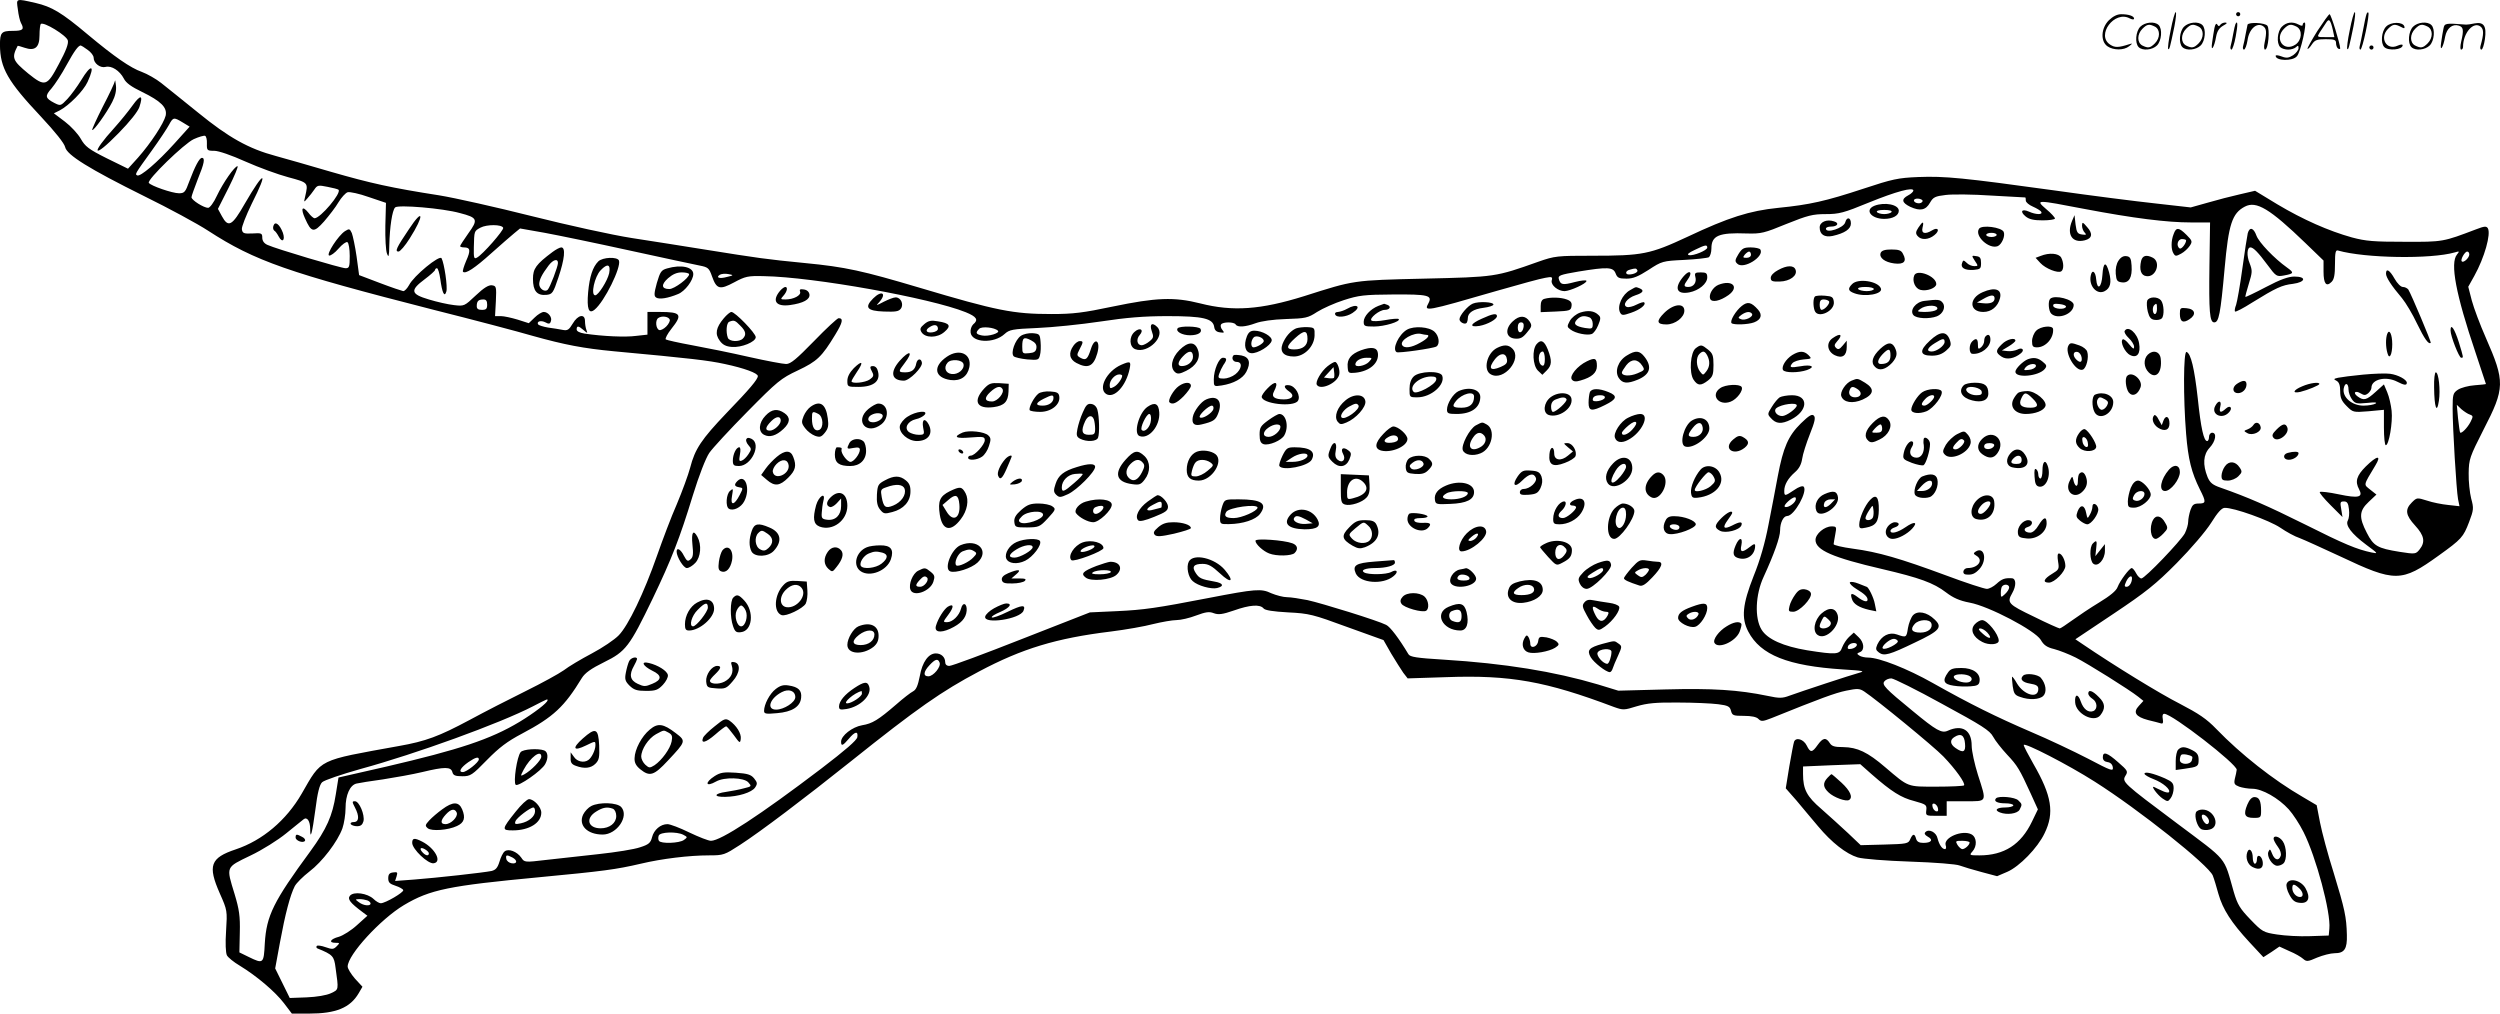 <svg version="1.0" xmlns="http://www.w3.org/2000/svg"
  viewBox="0 0 1200.728 486.827"
 preserveAspectRatio="xMidYMid meet">
<g transform="translate(-0.023,486.827) scale(0.1,-0.1)"
fill="#000000" stroke="none">
<path d="M86 4823 c3 -27 10 -56 15 -65 17 -31 10 -38 -40 -38 -54 0 -61 -8
-61 -68 1 -111 37 -174 197 -344 69 -74 112 -128 116 -146 8 -38 114 -104 382
-237 116 -57 253 -131 305 -165 225 -146 384 -201 1080 -379 195 -49 411 -106
479 -126 154 -43 243 -60 391 -74 369 -34 453 -44 531 -61 94 -20 159 -44 159
-58 0 -16 -40 -63 -151 -178 -120 -126 -151 -172 -174 -262 -9 -34 -38 -113
-64 -175 -27 -61 -69 -173 -95 -247 -63 -180 -138 -336 -184 -383 -20 -21 -78
-60 -129 -87 -51 -27 -112 -63 -135 -81 -24 -17 -106 -62 -183 -100 -77 -38
-198 -100 -270 -139 -146 -78 -209 -102 -340 -125 -392 -71 -368 -59 -466
-229 -74 -128 -188 -224 -316 -267 -123 -41 -136 -78 -77 -212 36 -81 36 -83
30 -180 -4 -58 -2 -105 4 -117 5 -10 33 -33 62 -50 82 -50 170 -125 212 -180
l38 -50 82 0 c130 0 198 28 239 98 l18 31 -36 39 c-19 22 -35 48 -35 58 0 56
158 228 270 295 126 75 216 93 650 134 306 29 368 37 488 65 101 24 232 40
328 40 69 0 74 2 148 50 99 64 309 223 532 401 319 255 438 338 616 432 207
110 371 160 633 192 72 9 163 25 204 36 41 10 92 19 112 19 20 0 63 10 94 22
46 17 63 20 85 11 22 -8 41 -6 96 13 76 27 126 31 143 10 7 -9 46 -15 118 -19
101 -5 120 -10 283 -70 l175 -63 37 -65 c21 -35 47 -76 58 -92 l21 -27 187 6
c306 11 477 -20 803 -143 45 -16 49 -16 110 3 51 15 92 19 199 18 74 0 160 -4
192 -8 48 -6 57 -11 62 -32 6 -22 11 -24 62 -24 36 0 61 -5 70 -15 13 -13 21
-12 62 4 238 96 306 121 359 132 54 11 64 11 87 -4 59 -39 335 -265 380 -312
58 -60 108 -130 99 -139 -4 -3 -63 -6 -132 -6 -142 0 -132 -4 -246 93 -85 73
-134 96 -202 97 -42 0 -55 4 -65 20 -18 28 -33 25 -58 -10 -26 -37 -35 -38
-52 -3 -15 31 -52 42 -61 19 -3 -8 -13 -62 -23 -119 l-17 -105 51 -58 c27 -33
74 -88 104 -124 65 -78 135 -133 191 -150 24 -7 132 -16 252 -20 118 -4 222
-12 238 -19 16 -6 63 -20 104 -31 l75 -20 49 21 c58 25 146 115 179 185 48 98
35 180 -54 334 -25 44 -46 84 -46 90 0 15 214 -95 341 -176 213 -135 547 -401
567 -451 6 -15 18 -55 27 -88 21 -74 62 -138 149 -232 l67 -72 39 25 38 26 48
-22 c27 -11 56 -28 66 -37 16 -14 22 -14 67 6 27 11 65 21 84 21 47 0 61 20
59 88 -2 86 -10 123 -63 297 -28 88 -57 197 -66 243 l-16 83 -66 39 c-142 82
-298 205 -416 327 -47 49 -85 74 -175 121 -95 48 -315 183 -468 287 l-34 23
184 123 c154 103 202 141 303 243 69 70 139 152 165 193 31 50 51 72 65 72 43
2 215 -60 267 -95 29 -20 71 -43 93 -50 21 -8 109 -48 195 -88 264 -125 294
-125 473 4 110 79 118 88 146 161 22 58 23 66 10 113 -7 28 -13 83 -12 122 1
67 5 78 71 208 104 201 104 231 11 443 -27 61 -57 141 -67 178 l-17 66 29 52
c49 88 81 202 65 229 -7 11 -17 10 -56 -5 -158 -60 -158 -61 -343 -60 -148 0
-187 3 -254 21 -111 31 -234 85 -358 159 l-107 65 -73 -17 c-40 -9 -110 -27
-154 -40 l-82 -23 -168 19 c-93 10 -313 38 -489 63 -434 60 -524 69 -651 64
-98 -4 -125 -10 -264 -56 -182 -60 -258 -77 -409 -92 -138 -14 -239 -46 -436
-139 -180 -84 -216 -91 -457 -91 -169 0 -180 -1 -260 -29 -205 -73 -206 -73
-548 -81 -343 -8 -334 -7 -576 -84 -208 -65 -342 -75 -499 -35 -126 32 -213
28 -420 -15 -143 -30 -190 -36 -295 -36 -183 0 -263 16 -632 126 -276 82 -356
100 -553 119 -185 18 -225 24 -475 64 -102 16 -261 42 -355 56 -96 15 -305 61
-480 105 -171 43 -371 88 -445 100 -231 36 -329 58 -520 113 -102 30 -221 64
-265 76 -131 35 -227 89 -373 208 -74 59 -153 124 -178 143 -24 19 -66 43 -93
53 -54 19 -132 73 -260 180 -125 105 -172 133 -250 151 -97 22 -93 23 -85 -31z
m240 -149 c4 -16 -9 -50 -43 -113 -57 -108 -66 -111 -147 -46 -76 63 -81 75
-51 133 1 1 16 -3 33 -9 50 -17 72 1 72 60 0 26 3 51 6 54 13 13 124 -55 130
-79z m95 -45 c16 -11 29 -28 29 -38 0 -27 32 -51 58 -44 28 7 67 -18 87 -56
10 -21 37 -40 87 -64 92 -45 122 -75 114 -114 -9 -37 -71 -132 -133 -202 l-48
-53 -102 50 c-88 44 -104 57 -125 94 -13 23 -47 60 -76 82 l-53 40 28 14 c44
23 114 93 134 137 38 83 17 88 -31 8 -19 -31 -49 -72 -66 -90 -32 -34 -33 -34
-63 -19 -44 23 -46 33 -13 70 16 19 49 69 72 112 38 69 56 93 68 94 2 0 17 -9
33 -21z m457 -349 l33 -20 -73 -81 c-81 -90 -165 -162 -179 -153 -11 6 -12 5
71 120 36 50 73 106 82 123 20 37 23 37 66 11z m116 -101 c-1 -33 1 -35 35
-35 21 0 82 -21 151 -52 63 -28 156 -62 205 -75 97 -26 96 -26 81 -92 -7 -30
-7 -30 11 -9 10 11 25 30 33 42 14 21 19 22 63 13 26 -5 50 -11 53 -14 16 -15
-87 -137 -115 -137 -5 0 -19 12 -30 27 -29 36 -38 21 -16 -27 31 -70 42 -71
92 -15 24 28 56 69 69 92 14 23 34 45 44 48 10 3 56 -7 101 -23 l83 -28 -3
-110 c-1 -60 2 -120 8 -134 8 -21 10 -14 11 40 2 88 14 168 28 182 14 14 229
-4 311 -27 85 -22 89 -31 41 -97 -22 -31 -40 -59 -40 -62 0 -3 9 -6 19 -6 30
0 33 -14 10 -65 -11 -26 -18 -49 -15 -52 12 -12 56 17 136 89 45 40 94 83 110
96 l28 23 119 -21 c65 -12 249 -50 408 -85 160 -35 310 -67 335 -72 41 -8 46
-12 60 -52 22 -62 37 -66 106 -29 54 29 66 32 143 30 239 -4 800 -105 969
-173 54 -22 63 -37 36 -59 -8 -8 -14 -25 -12 -39 6 -49 112 -54 163 -7 23 21
37 24 157 29 73 3 210 17 303 31 126 19 209 26 323 26 170 0 218 -11 224 -52
2 -16 11 -24 28 -26 21 -3 22 -2 11 12 -7 8 -10 20 -6 26 8 13 62 13 70 0 9
-15 47 -12 96 6 27 10 83 18 145 20 94 3 106 5 150 34 27 17 85 43 129 57 72
23 96 26 237 27 168 1 189 -4 169 -42 -23 -42 -18 -41 334 61 105 30 206 58
227 61 32 6 36 5 31 -13 -5 -22 30 -51 62 -51 27 1 105 36 105 49 0 5 -24 3
-55 -5 -60 -16 -70 -14 -78 15 -4 16 6 20 94 35 141 23 167 22 179 -9 8 -21
16 -25 52 -25 32 0 56 10 106 42 64 42 68 43 171 48 58 3 112 9 119 13 6 5 12
23 12 42 0 62 36 77 170 72 69 -2 84 2 191 46 102 41 126 47 188 47 64 0 87 6
206 55 133 54 215 76 215 58 0 -5 -11 -16 -25 -23 -34 -18 -31 -35 10 -55 48
-22 75 -16 95 20 15 26 24 31 76 37 32 4 131 3 219 -3 88 -5 161 -9 163 -9 1
0 2 -7 2 -15 0 -8 15 -21 34 -29 18 -8 37 -19 40 -25 9 -15 -26 -14 -59 1 -34
15 -45 1 -16 -23 17 -14 39 -19 82 -19 32 0 59 4 59 9 0 5 -19 26 -42 45 -53
46 -51 46 183 1 237 -45 397 -65 512 -65 l92 0 -3 -207 c-3 -222 1 -273 23
-273 22 0 30 38 50 260 19 212 36 264 97 296 55 29 120 -10 291 -175 l87 -84
0 -53 c0 -58 13 -75 38 -50 13 12 17 35 17 86 0 57 3 69 15 65 130 -37 445
-42 560 -9 23 7 24 6 11 -10 -34 -41 -6 -190 89 -471 27 -82 50 -150 50 -151
0 -1 -24 -4 -54 -6 -30 -2 -66 -12 -80 -21 -24 -16 -26 -23 -26 -90 0 -93 18
-392 26 -436 l7 -34 -54 6 c-30 3 -76 12 -102 21 -48 15 -49 15 -73 -9 -34
-34 -30 -61 16 -111 44 -48 50 -79 21 -115 -18 -22 -20 -23 -96 -11 -106 17
-125 28 -157 91 -39 75 -37 106 9 149 l37 35 -29 23 c-33 27 -36 17 24 117 31
51 9 49 -46 -5 -44 -44 -53 -72 -32 -110 20 -38 -2 -44 -97 -24 -47 10 -89 15
-92 11 -3 -3 20 -31 52 -63 l57 -57 -6 38 c-6 33 -5 37 13 37 15 0 21 -8 24
-37 3 -21 0 -45 -5 -54 -14 -23 17 -64 88 -117 58 -43 59 -44 25 -37 -70 15
-129 39 -320 135 -179 89 -273 130 -404 176 -38 13 -51 23 -63 51 -24 60 -21
108 10 141 29 31 36 72 12 72 -8 0 -15 -9 -15 -20 0 -11 -4 -20 -9 -20 -16 0
-30 61 -45 205 -16 143 -33 216 -54 223 -15 5 -16 -221 -2 -393 10 -124 26
-186 66 -267 31 -61 30 -68 -5 -68 -24 0 -31 -6 -40 -31 -6 -18 -11 -43 -11
-56 0 -13 -7 -38 -16 -56 -20 -37 -192 -217 -209 -217 -6 0 -18 11 -25 25 -7
14 -17 25 -21 25 -11 0 -56 -60 -68 -91 -6 -18 -37 -43 -88 -74 -43 -26 -101
-65 -130 -86 -29 -21 -56 -39 -60 -39 -4 0 -61 25 -125 57 -123 59 -130 66
-103 113 20 35 19 70 -2 71 -34 2 -48 -3 -74 -27 -14 -13 -35 -24 -46 -24 -12
0 -101 29 -197 65 -219 81 -325 112 -446 128 -52 7 -94 17 -93 22 1 6 4 27 8
47 7 36 6 38 -18 38 -34 0 -77 -36 -77 -65 0 -49 84 -85 321 -140 179 -42 246
-66 306 -112 34 -26 65 -40 113 -49 93 -17 315 -134 342 -179 14 -25 30 -36
64 -44 26 -7 72 -25 104 -41 59 -30 257 -154 300 -188 l25 -20 -22 -24 c-29
-31 -16 -52 44 -68 27 -6 54 -14 62 -16 10 -3 12 3 9 21 -3 15 -1 25 7 25 38
0 351 -243 348 -269 -1 -9 -5 -28 -9 -43 -5 -24 -2 -29 21 -38 14 -5 43 -10
63 -10 47 0 126 -45 175 -99 20 -22 52 -71 71 -109 60 -119 132 -387 124 -464
l-3 -33 -90 -3 c-49 -2 -120 2 -158 8 -66 10 -71 13 -128 72 -50 52 -62 71
-80 132 -50 175 -25 144 -273 330 -261 195 -265 199 -247 229 13 20 10 25 -35
64 -53 47 -74 54 -74 24 0 -13 8 -21 23 -23 14 -2 23 -11 25 -25 3 -21 -8 -17
-120 42 -68 35 -190 93 -273 128 -167 72 -291 133 -472 235 -122 69 -257 122
-310 122 -15 0 -35 4 -43 10 -12 8 -12 10 3 16 24 9 21 47 -6 72 l-23 22 -23
-21 c-13 -12 -27 -35 -33 -50 -12 -35 -28 -36 -168 -14 -114 19 -191 53 -219
99 -34 55 -30 168 10 254 50 109 79 190 79 223 0 37 16 69 34 69 34 0 100 120
79 141 -5 5 -24 -1 -45 -16 -45 -30 -48 -31 -48 -4 0 29 18 60 51 89 20 17 31
38 35 65 3 22 20 75 37 118 24 60 28 80 19 89 -9 9 -23 1 -62 -37 -61 -60 -85
-116 -111 -253 -11 -59 -31 -165 -45 -235 -16 -84 -40 -169 -71 -245 -54 -137
-60 -202 -26 -267 59 -113 191 -165 455 -182 97 -6 108 -8 78 -16 -41 -11
-277 -89 -335 -110 -34 -13 -49 -13 -105 -1 -140 29 -264 37 -491 31 l-226 -6
-98 30 c-209 62 -448 101 -740 119 -132 8 -162 13 -170 26 -46 77 -88 132
-107 141 -38 20 -309 104 -378 119 -36 7 -80 14 -98 14 -18 0 -52 9 -76 19
-48 23 -74 21 -302 -23 -248 -48 -310 -57 -439 -63 l-130 -6 -327 -128 c-180
-71 -336 -129 -348 -129 -13 0 -20 7 -20 18 0 24 -19 42 -45 42 -35 0 -65 -41
-77 -109 -9 -45 -17 -65 -32 -73 -12 -6 -48 -34 -81 -63 -87 -75 -115 -92
-164 -100 -47 -8 -101 -50 -101 -79 0 -23 8 -20 37 14 29 35 46 39 41 8 -2
-15 -58 -63 -173 -151 -296 -225 -483 -347 -530 -347 -12 0 -58 18 -104 40
-45 22 -92 40 -105 40 -33 0 -65 -27 -74 -63 -7 -27 -16 -35 -57 -48 -28 -10
-117 -24 -200 -33 -82 -9 -196 -22 -253 -28 -101 -12 -103 -12 -118 11 -21 30
-62 45 -80 30 -8 -6 -19 -29 -25 -50 -9 -29 -18 -39 -38 -44 -39 -8 -265 -33
-370 -41 l-93 -7 7 22 c6 20 4 22 -17 19 -17 -2 -23 -9 -23 -28 0 -20 7 -27
35 -36 19 -6 36 -16 37 -21 4 -10 -86 -63 -108 -63 -7 0 -23 9 -35 21 -29 27
-95 37 -113 15 -13 -16 1 -34 60 -78 l24 -18 -50 -45 c-27 -25 -67 -50 -87
-56 -42 -11 -51 -29 -16 -29 21 0 21 -1 5 -17 -15 -15 -21 -15 -53 -4 -19 7
-39 10 -42 6 -4 -4 -2 -10 3 -12 74 -30 80 -37 87 -93 15 -108 16 -104 -22
-122 -21 -10 -68 -18 -117 -20 l-81 -3 -35 71 -35 71 23 125 c25 136 49 227
71 270 8 15 39 46 70 70 62 47 136 144 159 208 8 23 15 67 15 97 0 63 21 111
53 118 12 3 69 12 127 20 58 9 142 24 188 35 108 26 138 26 145 0 4 -16 14
-20 48 -20 39 0 47 5 118 78 59 60 97 89 169 127 151 80 203 129 287 267 15
24 44 45 107 76 104 51 122 75 233 305 91 190 130 290 193 496 30 97 62 179
79 204 15 22 98 112 183 198 144 146 161 160 242 198 93 44 115 65 180 172 36
59 40 79 16 79 -6 0 -59 -49 -118 -110 -84 -86 -112 -110 -134 -110 -14 0 -95
15 -179 34 -83 19 -206 44 -272 56 -66 12 -123 25 -127 28 -4 4 8 27 27 51 55
69 47 81 -56 81 l-59 0 0 -54 0 -55 -55 -6 c-51 -7 -160 -2 -247 11 -24 4 -38
11 -38 20 0 19 9 18 33 -3 20 -17 20 -17 14 0 -4 10 -7 30 -7 43 0 37 -34 31
-59 -12 -18 -30 -25 -35 -49 -30 -15 3 -46 8 -69 11 -24 4 -45 11 -48 15 -9
15 14 21 35 10 16 -9 22 -8 26 5 8 19 -13 45 -34 45 -9 0 -29 -12 -44 -27
l-28 -27 -53 17 c-30 9 -66 17 -81 17 l-28 0 4 73 c3 68 2 72 -19 75 -16 2
-39 -12 -78 -49 -54 -51 -55 -52 -105 -46 -27 3 -81 15 -120 27 -88 26 -91 44
-20 97 27 20 50 41 50 45 0 4 4 8 9 8 5 0 12 -24 16 -52 9 -67 20 -90 29 -60
7 21 -10 136 -23 160 -10 17 -134 -85 -156 -129 -9 -16 -21 -29 -28 -29 -6 1
-57 18 -112 39 l-100 38 -12 89 c-7 49 -18 100 -23 113 -10 21 -12 22 -33 9
-33 -22 -91 -112 -76 -117 7 -2 28 13 45 33 18 21 38 35 43 31 6 -3 11 -33 11
-66 0 -52 -2 -59 -20 -59 -21 0 -334 93 -375 112 -16 7 -25 19 -25 35 0 21 -4
23 -47 20 -42 -2 -48 1 -51 20 -2 11 20 66 47 122 83 164 62 165 -33 1 -61
-107 -79 -117 -110 -60 l-19 35 52 103 c28 56 47 102 42 102 -14 0 -69 -79
-99 -142 -15 -33 -34 -58 -42 -58 -21 0 -80 37 -80 51 0 6 14 44 30 86 32 78
36 103 20 103 -12 0 -33 -40 -61 -114 -18 -50 -23 -56 -49 -56 -32 0 -136 36
-145 50 -9 15 170 189 216 210 24 11 49 18 54 16 6 -2 10 -19 9 -37z m8237
-282 c-12 -12 -45 -1 -37 12 3 5 15 7 27 4 13 -4 17 -9 10 -16z m-6814 -123
c4 -11 -99 -129 -126 -143 -14 -8 -16 -2 -15 48 2 81 1 79 32 96 30 16 103 16
109 -1z m5783 -95 c0 -13 -67 -41 -88 -36 -11 3 -2 11 28 25 51 25 60 26 60
11z m3660 -33 c0 -16 -28 -42 -36 -33 -8 7 14 47 26 47 6 0 10 -6 10 -14z
m-3996 -75 c6 -9 -16 -21 -40 -21 -20 0 -17 18 4 23 28 8 31 7 36 -2z m-4373
-33 c-35 -10 -55 -3 -33 11 8 4 25 6 40 3 27 -5 27 -6 -7 -14z m-1151 -133 c0
-20 -5 -25 -25 -25 -18 0 -25 5 -25 18 0 24 8 32 32 32 13 0 18 -7 18 -25z
m877 -72 c2 -6 -5 -21 -17 -33 -12 -12 -27 -19 -33 -17 -17 5 -21 48 -5 58 17
12 50 7 55 -8z m1576 -53 c12 -11 -45 -29 -76 -23 -30 6 -33 13 -14 32 12 13
74 7 90 -9z m7070 -403 c16 -6 16 -9 3 -35 -15 -29 -44 -58 -50 -51 -2 2 -6
33 -10 68 l-6 65 22 -21 c13 -11 31 -23 41 -26z m-3239 -412 c-8 -19 -43 -39
-52 -30 -7 7 34 45 49 45 5 0 6 -7 3 -15z m1616 -374 c0 -21 -13 -41 -26 -41
-11 0 -11 5 -2 25 11 24 28 34 28 16z m-590 -44 c0 -8 -9 -22 -20 -32 -19 -18
-20 -17 -20 7 0 13 3 28 7 31 11 12 33 8 33 -6z m-732 -279 c-3 -7 -14 -14
-26 -16 -16 -3 -20 1 -16 12 7 19 48 22 42 4z m-4405 -82 c8 -20 -30 -66 -54
-66 -26 0 -24 22 6 54 27 29 40 33 48 12z m4816 -199 c190 -103 228 -127 244
-157 10 -19 41 -58 67 -86 50 -53 60 -70 114 -188 l34 -75 -28 -58 c-53 -111
-134 -163 -253 -163 -48 0 -49 1 -34 18 24 26 22 69 -4 83 -43 23 -135 -15
-124 -52 4 -10 2 -19 -3 -19 -14 0 -28 21 -36 52 -6 29 -41 47 -58 30 -7 -7
-3 -14 11 -22 28 -15 18 -30 -21 -30 -21 0 -31 6 -35 20 -7 26 -16 25 -28 -2
-9 -22 -17 -23 -124 -26 l-114 -3 -61 58 c-34 32 -92 84 -128 116 -70 60 -88
94 -88 168 l0 36 138 6 137 5 53 -47 c97 -85 143 -114 206 -130 57 -16 61 -18
58 -44 -3 -26 -2 -27 47 -27 l51 0 0 35 0 35 90 0 c106 0 103 -7 60 127 -16
51 -30 114 -30 140 0 74 -45 103 -114 72 -30 -14 -55 0 -170 95 -131 107 -149
126 -135 142 6 8 21 14 33 14 11 0 122 -55 245 -123z m-6699 18 c0 -12 -64
-61 -135 -104 -140 -84 -289 -133 -641 -215 l-228 -52 -13 -81 c-16 -103 -44
-166 -122 -273 -177 -241 -211 -309 -219 -443 -5 -98 -7 -99 -77 -65 l-45 22
2 95 c2 79 -3 112 -25 185 -41 134 -44 127 76 185 57 27 133 75 172 107 39 31
76 62 83 67 17 14 32 -8 32 -47 0 -56 10 -19 25 94 10 81 20 119 32 131 10 10
93 38 185 64 264 72 670 219 828 301 72 37 70 36 70 29z m6808 -208 c4 -41 -9
-47 -46 -21 -26 18 -28 39 -4 53 30 19 47 8 50 -32z m-7138 -76 c0 -14 -59
-61 -77 -61 -23 0 -10 22 27 48 35 24 50 27 50 13z m7008 -235 c3 -12 -1 -17
-10 -14 -7 3 -15 13 -16 22 -3 12 1 17 10 14 7 -3 15 -13 16 -22z m-6026 -127
c21 -11 21 -12 3 -25 -22 -16 -111 -19 -120 -4 -4 6 -4 17 -1 25 7 18 87 20
118 4z m6178 -37 c0 -12 -22 -32 -35 -32 -5 0 -16 9 -23 20 -11 19 -10 20 23
20 19 0 35 -4 35 -8z m-6999 -72 c26 -14 24 -32 -3 -28 -13 2 -24 11 -26 21
-4 20 2 21 29 7z m-697 -206 c9 -3 16 -10 16 -15 0 -14 -34 -11 -56 6 -19 14
-19 14 3 15 12 0 28 -3 37 -6z M552 4479 c-1 -8 -27 -64 -58 -123 -30 -59 -53
-110 -51 -112 6 -7 70 83 96 134 15 29 21 56 18 80 -2 20 -4 30 -5 21z M637
4362 c-20 -28 -59 -76 -86 -106 -119 -131 -105 -154 18 -28 55 56 94 105 101
127 19 58 6 61 -33 7z M9003 3880 c-49 -20 -16 -63 47 -63 41 0 70 16 70 39 0
30 -68 43 -117 24z m82 -30 c-3 -5 -19 -10 -35 -10 -16 0 -32 5 -35 10 -4 6
10 10 35 10 25 0 39 -4 35 -10z M1964 3767 c-60 -89 -68 -107 -50 -107 8 0 32
28 54 63 71 112 67 152 -4 44z M9952 3807 c-27 -65 1 -108 61 -93 36 9 40 32
12 63 -22 26 -24 26 -25 8 0 -12 6 -27 13 -34 10 -10 7 -12 -13 -9 -21 3 -26
9 -31 48 l-5 45 -12 -28z M8863 3801 c-7 -28 -93 -56 -93 -31 0 6 11 10 24 10
32 0 42 17 15 25 -35 12 -69 -3 -69 -29 0 -34 23 -49 62 -41 58 13 88 33 88
60 0 30 -20 33 -27 6z M1314 3785 c-4 -9 -2 -20 3 -24 6 -3 15 -16 22 -29 17
-32 32 -18 20 18 -15 40 -37 58 -45 35z M9214 3775 c-13 -20 -14 -28 -4 -40
17 -21 53 -19 81 4 28 22 18 41 -11 23 -34 -21 -53 -15 -46 13 8 32 1 32 -20
0z M9505 3769 c-22 -34 48 -99 90 -83 19 8 37 48 29 68 -9 23 -107 36 -119 15z
m85 -29 c0 -5 -11 -10 -25 -10 -14 0 -25 5 -25 10 0 6 11 10 25 10 14 0 25 -4
25 -10z M10440 3744 c-13 -32 -13 -75 0 -94 8 -13 12 -13 36 0 15 8 33 25 41
37 14 21 13 25 -15 53 -37 37 -50 38 -62 4z m60 -30 c0 -15 -22 -44 -31 -39
-18 12 -10 45 11 45 11 0 20 -3 20 -6z M10796 3748 c-3 -13 -15 -89 -26 -170
-11 -81 -25 -159 -30 -174 -6 -15 -8 -29 -5 -32 3 -3 40 16 82 43 115 71 143
84 196 90 61 8 67 35 7 35 -28 0 -68 -14 -136 -50 -53 -28 -98 -49 -99 -48 -2
2 6 30 16 63 17 55 18 63 4 99 -15 36 -13 76 4 76 14 0 38 -25 81 -83 42 -57
45 -58 79 -52 49 9 51 13 16 38 -62 44 -135 121 -147 153 -14 39 -33 44 -42
12z M2654 3658 c-79 -59 -94 -80 -94 -129 0 -58 19 -81 64 -77 29 3 33 8 58
83 30 89 36 145 14 145 -7 0 -26 -10 -42 -22z m26 -53 c0 -17 -38 -117 -49
-128 -13 -14 -41 4 -41 27 1 22 12 45 45 89 22 29 45 35 45 12z M8350 3648
c-17 -28 -18 -35 -6 -46 29 -30 132 34 111 68 -3 5 -24 10 -46 10 -34 0 -42
-5 -59 -32z m60 -3 c0 -9 -9 -15 -21 -15 -18 0 -19 2 -9 15 7 8 16 15 21 15 5
0 9 -7 9 -15z M9033 3654 c-9 -23 19 -45 65 -51 47 -6 62 10 42 46 -8 17 -20
21 -56 21 -31 0 -46 -5 -51 -16z M9801 3639 l-24 -9 23 -25 c25 -27 84 -50
100 -40 13 8 13 41 0 66 -12 21 -57 25 -99 8z M9485 3616 c17 -25 17 -26 -3
-26 -11 0 -28 7 -36 16 -15 14 -17 14 -22 -1 -9 -23 13 -36 56 -33 32 3 35 6
35 33 0 24 -5 31 -23 33 -23 4 -23 3 -7 -22z M10175 3616 c-10 -15 -15 -39
-13 -63 3 -33 7 -38 30 -41 34 -4 50 24 46 81 -2 34 -7 43 -25 45 -14 2 -27
-5 -38 -22z M10284 3616 c-10 -43 -1 -71 25 -74 46 -7 71 66 32 88 -31 16 -50
12 -57 -14z M2874 3613 c-27 -27 -42 -73 -49 -148 -7 -81 3 -107 31 -84 47 38
129 204 117 236 -8 19 -78 16 -99 -4z m52 -57 c-8 -36 -52 -106 -67 -106 -23
0 -3 90 26 120 33 35 49 29 41 -14z M10098 3548 c-4 -62 -25 -77 -30 -21 -3
38 -20 49 -26 18 -11 -50 30 -95 67 -75 27 14 34 42 21 90 -15 55 -28 50 -32
-12z M3204 3579 c-28 -8 -33 -16 -49 -70 -14 -51 -14 -63 -3 -70 15 -10 57 -3
105 17 33 13 73 66 73 96 0 34 -58 47 -126 27z m106 -28 c0 -18 -71 -71 -95
-71 -38 0 -41 21 -6 52 22 19 42 28 66 28 19 0 35 -4 35 -9z M8540 3571 c-21
-11 -35 -26 -35 -37 0 -16 7 -19 43 -18 49 1 87 29 76 57 -8 22 -41 22 -84 -2z
M11460 3554 c0 -18 26 -58 77 -118 18 -22 51 -77 72 -122 36 -74 56 -102 66
-92 3 3 -93 232 -108 256 -5 6 -16 12 -26 12 -10 0 -27 17 -40 40 -23 41 -41
52 -41 24z M8088 3543 c-49 -56 -37 -91 26 -79 46 9 86 42 86 72 0 20 -5 24
-31 24 -27 0 -31 -3 -26 -22 7 -26 -8 -48 -34 -48 -23 0 -23 8 -4 34 27 36 12
52 -17 19z M9194 3545 c-11 -27 5 -63 30 -69 31 -8 76 9 76 28 0 38 -94 74
-106 41z M8896 3504 c-22 -22 -20 -33 10 -44 52 -20 139 -4 128 23 -13 35
-110 50 -138 21z m104 -24 c0 -5 -15 -10 -34 -10 -19 0 -38 5 -41 10 -4 6 10
10 34 10 23 0 41 -4 41 -10z M8253 3500 c-26 -11 -47 -46 -39 -67 8 -19 47
-11 88 18 54 39 18 76 -49 49z M3748 3473 c-42 -49 -22 -79 46 -70 65 9 97 27
94 51 -2 13 -12 22 -27 24 -18 3 -22 0 -18 -11 6 -17 -31 -37 -70 -37 -25 0
-25 1 -10 18 18 20 22 42 9 42 -5 0 -16 -8 -24 -17z M7830 3475 c-38 -20 -64
-77 -49 -107 8 -15 13 -16 53 -2 44 15 74 39 63 50 -3 3 -19 -2 -37 -11 -17
-9 -38 -14 -46 -11 -24 9 1 43 41 56 38 12 44 24 19 34 -19 7 -14 8 -44 -9z
M9523 3465 c-68 -29 -65 -95 3 -95 39 0 70 26 80 66 11 43 -24 55 -83 29z m57
-30 c0 -19 -20 -27 -57 -23 l-28 3 30 17 c38 22 55 22 55 3z M4194 3435 c-43
-43 -30 -60 51 -63 56 -2 72 0 82 14 15 21 0 54 -25 54 -10 0 -35 -10 -57 -21
-38 -20 -39 -20 -22 -2 38 43 12 59 -29 18z M8717 3444 c-9 -9 -9 -47 -1 -68
15 -40 97 -2 92 42 -3 24 -8 27 -43 30 -23 2 -44 0 -48 -4z m68 -23 c6 -10
-21 -41 -36 -41 -5 0 -9 11 -9 25 0 18 5 25 19 25 11 0 22 -4 26 -9z M7418
3433 c-12 -3 -18 -14 -18 -34 l0 -30 73 3 c66 3 72 5 75 25 3 17 -3 26 -23 33
-27 10 -75 12 -107 3z M9847 3433 c-11 -11 -8 -58 5 -71 31 -31 108 -2 108 42
0 26 -92 50 -113 29z m76 -38 c-4 -15 -56 -12 -61 3 -3 10 5 13 29 10 19 -2
33 -7 32 -13z M10313 3424 c-3 -9 -2 -33 3 -53 7 -27 15 -37 33 -39 13 -2 28
1 34 7 13 13 11 69 -4 87 -16 19 -58 18 -66 -2z m47 -39 c0 -14 -4 -25 -10
-25 -11 0 -14 33 -3 43 11 11 13 8 13 -18z M9242 3423 c-41 -5 -71 -45 -52
-68 14 -17 76 -20 113 -6 30 12 44 46 27 66 -12 15 -23 16 -88 8z m62 -32 c8
-12 -19 -21 -62 -21 -35 1 -36 2 -18 15 22 17 72 20 80 6z M7074 3410 c-24
-10 -64 -57 -64 -75 0 -14 25 -27 34 -18 3 4 6 14 6 23 0 26 27 44 76 50 25 3
46 10 47 15 3 13 -71 17 -99 5z M8366 3399 c-29 -23 -59 -73 -49 -83 10 -9 79
-7 108 4 34 13 41 36 19 61 -33 37 -50 40 -78 18z m49 -38 c8 -14 -33 -34 -53
-26 -15 6 -15 8 2 21 23 16 42 18 51 5z M6620 3399 c-38 -15 -70 -50 -70 -76
0 -21 4 -23 50 -23 49 0 129 24 118 36 -4 3 -32 1 -64 -5 -33 -6 -62 -7 -67
-2 -11 11 39 51 64 51 24 0 33 16 13 24 -9 3 -16 6 -17 5 -1 0 -13 -5 -27 -10z
M6470 3385 c-14 -8 -33 -14 -43 -15 -11 0 -17 -5 -14 -12 6 -17 53 -13 83 7
46 30 22 48 -26 20z M7993 3365 c-39 -39 -36 -55 11 -55 42 0 86 34 86 66 0
39 -53 33 -97 -11z M10470 3361 c0 -38 15 -47 46 -26 34 22 28 49 -14 53 -30
3 -32 1 -32 -27z M7590 3367 c-20 -7 -41 -24 -50 -40 -14 -26 -14 -29 4 -42
24 -18 80 -29 101 -21 9 3 23 22 31 42 13 31 13 39 2 49 -21 21 -51 24 -88 12z
m44 -23 c9 -3 16 -17 16 -31 0 -24 -3 -25 -37 -20 -47 8 -59 20 -38 41 17 17
33 20 59 10z M3476 3339 c-37 -44 -43 -75 -19 -107 14 -20 31 -28 58 -30 46
-4 115 24 115 47 0 19 -99 121 -117 121 -6 0 -23 -14 -37 -31z m79 -34 c28
-27 31 -45 13 -63 -17 -17 -65 -15 -72 4 -10 27 -7 72 7 77 22 9 28 7 52 -18z
M7118 3338 c-57 -25 -63 -43 -12 -35 39 7 84 32 84 47 0 15 -20 12 -72 -12z
M7266 3325 c-39 -36 -34 -79 10 -83 25 -2 37 3 58 29 24 28 25 34 13 53 -20
30 -49 31 -81 1z m52 -27 c-5 -32 -28 -35 -28 -4 0 17 5 26 16 26 10 0 14 -7
12 -22z M4440 3312 c-20 -17 -23 -24 -14 -39 18 -29 76 -29 110 1 34 29 27 42
-31 51 -32 6 -46 3 -65 -13z m65 -23 c0 -8 -12 -15 -27 -17 -31 -4 -37 12 -10
27 21 13 37 9 37 -10z M5532 3278 c10 -28 9 -33 -12 -50 -12 -10 -29 -18 -36
-18 -23 0 -28 29 -10 49 23 26 1 39 -25 15 -27 -24 -25 -72 4 -83 61 -23 148
64 105 107 -24 24 -38 14 -26 -20z M5656 3291 c-10 -15 22 -33 60 -33 39 0 60
14 50 31 -8 13 -102 15 -110 2z M6225 3291 c-27 -12 -51 -40 -65 -75 -14 -38
6 -60 55 -60 50 0 97 48 99 100 1 38 0 39 -34 41 -19 1 -44 -2 -55 -6z m55
-51 c0 -32 -23 -50 -64 -50 -40 0 -39 15 4 54 45 41 60 39 60 -4z M6758 3285
c-40 -23 -73 -94 -50 -108 9 -6 176 18 191 27 18 11 13 51 -9 71 -26 24 -98
29 -132 10z m93 -25 c20 0 7 -18 -30 -38 -42 -24 -76 -28 -86 -12 -15 24 57
65 93 54 8 -2 18 -4 23 -4z M9780 3280 c-11 -11 -20 -33 -20 -50 0 -25 4 -30
24 -30 42 0 81 45 77 88 -2 19 -59 14 -81 -8z M11770 3281 c0 -27 41 -131 51
-131 12 0 12 -2 -11 74 -21 66 -40 94 -40 57z M10205 3279 c-4 -5 5 -21 19
-34 14 -13 26 -32 26 -42 0 -14 -5 -11 -24 12 -13 17 -27 27 -31 23 -13 -12
11 -63 36 -75 33 -17 52 7 43 57 -8 48 -53 87 -69 59z M5989 3253 c-17 -44 -8
-78 21 -81 30 -3 93 36 98 60 4 20 -45 48 -83 48 -18 0 -28 -7 -36 -27z m81
-23 c0 -10 -33 -30 -49 -30 -15 0 -14 33 1 48 12 12 48 -1 48 -18z M11466
3265 c-8 -21 -8 -63 1 -93 9 -34 23 -7 23 43 0 47 -14 76 -24 50z M4903 3255
c-27 -19 -50 -82 -34 -98 5 -5 35 -12 65 -15 52 -4 55 -3 61 20 4 14 5 42 3
64 -3 37 -5 39 -38 42 -20 1 -44 -4 -57 -13z m75 -58 c-2 -17 -11 -23 -35 -25
-31 -3 -33 -2 -33 31 0 44 7 49 42 31 21 -11 28 -21 26 -37z M9269 3232 c-52
-48 -49 -72 10 -72 28 0 48 7 68 24 24 21 26 27 18 52 -16 44 -47 42 -96 -4z
m71 -6 c0 -18 -38 -46 -62 -46 -28 0 -21 18 15 40 38 24 47 25 47 6z M8802
3244 c-32 -22 -26 -64 11 -82 36 -17 57 -2 57 40 l0 30 -19 -23 c-16 -19 -22
-21 -32 -12 -10 10 -9 16 4 31 31 34 17 43 -21 16z M9537 3253 c-4 -3 -7 -14
-7 -23 0 -10 -7 -23 -15 -30 -13 -11 -15 -8 -15 14 0 28 -9 33 -28 14 -16 -16
-15 -58 1 -59 42 -4 87 31 87 68 0 22 -10 30 -23 16z M9615 3215 c-31 -30 -31
-40 -1 -60 24 -16 62 -9 93 17 19 16 5 30 -18 17 -11 -5 -32 -9 -47 -7 l-27 3
33 20 c17 10 32 23 32 27 0 17 -42 7 -65 -17z M5156 3208 c-25 -35 -20 -65 14
-83 55 -29 82 -17 100 45 18 61 -11 83 -30 23 -16 -50 -24 -57 -49 -44 -20 11
-20 14 -6 41 19 36 19 40 1 40 -8 0 -22 -10 -30 -22z M7380 3215 c-22 -27 -18
-101 6 -126 l22 -21 21 21 c25 25 26 47 5 101 -17 42 -33 50 -54 25z m40 -71
c0 -24 -4 -34 -12 -32 -24 8 -22 68 2 68 5 0 10 -16 10 -36z M5665 3187 c-38
-38 -47 -85 -20 -107 11 -9 22 -8 52 7 49 24 71 62 57 100 -14 42 -47 42 -89
0z m65 -32 c0 -24 -25 -45 -54 -45 -22 0 -20 20 6 47 28 30 48 29 48 -2z
M9031 3193 c-38 -36 -47 -66 -25 -87 20 -21 51 -13 82 20 24 28 27 46 12 75
-15 26 -34 24 -69 -8z m49 -32 c0 -28 -14 -41 -46 -41 -20 0 -17 20 8 47 29
30 38 29 38 -6z M9935 3209 c-21 -34 35 -129 69 -116 17 7 30 59 21 86 -3 11
-20 24 -37 30 -39 14 -45 14 -53 0z m63 -57 c4 -24 -7 -29 -26 -10 -18 18 -15
40 6 36 9 -2 18 -13 20 -26z M7190 3197 c-49 -25 -68 -107 -29 -127 62 -34
152 75 103 124 -19 19 -40 20 -74 3z m48 -55 c3 -17 -4 -25 -30 -36 -51 -22
-62 -7 -27 38 25 31 53 31 57 -2z M8145 3196 c-26 -19 -33 -117 -11 -151 20
-30 35 -31 70 -4 22 18 26 28 26 74 0 46 -4 56 -26 74 -31 25 -35 25 -59 7z
m55 -35 c14 -27 13 -54 -5 -77 -15 -19 -15 -19 -30 0 -18 24 -20 67 -3 84 17
17 26 15 38 -7z M6537 3186 c-48 -18 -68 -42 -64 -81 2 -28 4 -30 37 -27 69 7
115 47 108 95 -4 27 -30 31 -81 13z m38 -56 c-18 -19 -65 -28 -65 -12 0 17 25
32 54 32 28 0 29 0 11 -20z M4548 3155 c-69 -47 -60 -101 18 -112 48 -6 81 17
90 62 12 64 -48 91 -108 50z m80 -36 c5 -25 -27 -51 -57 -47 -29 3 -40 31 -20
54 16 20 73 15 77 -7z M7814 3161 c-42 -25 -60 -76 -39 -108 18 -27 41 -29 92
-8 59 25 69 61 32 109 -24 31 -43 33 -85 7z m73 -48 c14 -21 13 -23 -23 -38
-36 -15 -74 -13 -74 4 0 5 10 20 21 35 25 32 55 31 76 -1z M8608 3163 c-31
-20 -53 -56 -44 -72 9 -14 74 -14 115 0 44 16 21 28 -32 18 -48 -8 -55 -6 -38
15 7 8 31 16 54 18 39 3 40 4 23 21 -22 21 -43 21 -78 0z M10316 3165 c-22
-22 -20 -61 4 -85 35 -35 66 -1 58 66 -4 34 -36 44 -62 19z M4321 3135 c-48
-55 -39 -95 21 -95 26 0 91 65 86 87 -4 22 -22 19 -27 -4 -5 -30 -22 -43 -52
-43 -35 0 -36 3 -4 44 44 57 25 66 -24 11z M5925 3162 c-12 -13 -3 -32 15 -32
29 0 25 -34 -6 -59 -15 -12 -40 -21 -56 -21 -26 0 -29 3 -22 23 4 12 13 31 20
42 18 25 18 35 -2 35 -19 0 -44 -58 -44 -104 0 -34 0 -35 38 -29 57 9 101 33
118 65 23 44 15 71 -23 79 -18 3 -35 4 -38 1z M7622 3133 c-46 -22 -86 -71
-72 -88 8 -10 20 -11 42 -4 53 15 78 37 78 69 0 38 -9 42 -48 23z M9740 3143
c-23 -9 -60 -45 -60 -60 0 -32 112 -22 141 13 11 14 10 19 -10 35 -23 19 -43
22 -71 12z m38 -35 c-3 -7 -17 -15 -33 -16 -25 -3 -27 -2 -16 12 16 19 55 22
49 4z M4101 3100 c-20 -21 -31 -41 -31 -61 0 -28 1 -29 53 -29 78 0 111 31 91
84 -3 9 -12 16 -20 16 -17 0 -17 -5 -4 -30 8 -15 5 -22 -12 -34 -22 -16 -88
-22 -88 -9 0 4 12 24 26 45 34 49 26 58 -15 18z M5385 3116 c-70 -31 -112
-114 -72 -140 38 -24 96 38 113 122 7 35 3 37 -41 18z m5 -52 c0 -14 -22 -45
-40 -54 -17 -9 -20 -8 -20 9 0 23 25 51 46 51 8 0 14 -3 14 -6z M6376 3109
c-30 -24 -60 -75 -51 -89 17 -28 97 8 107 48 6 21 -8 62 -20 62 -5 0 -21 -9
-36 -21z m31 -56 c-3 -2 -15 -3 -27 -1 l-21 3 23 25 23 25 3 -24 c2 -12 1 -25
-1 -28z M6790 3060 c-13 -13 -20 -33 -20 -60 0 -40 0 -40 38 -40 66 0 135 61
119 104 -10 25 -111 22 -137 -4z m108 -16 c-4 -24 -94 -72 -108 -58 -26 26 27
73 83 74 21 0 28 -4 25 -16z M11350 3069 c-52 -5 -106 -12 -120 -15 -22 -5
-23 -7 -7 -15 12 -7 17 -22 17 -50 0 -32 7 -47 31 -71 30 -30 31 -31 105 -25
l74 7 0 -85 c0 -47 4 -85 9 -85 15 0 34 110 28 165 -3 28 -12 68 -21 89 l-16
38 -40 -36 c-44 -40 -57 -43 -86 -22 -25 18 -12 31 14 15 17 -10 23 -10 36 0
9 8 16 19 16 27 0 41 70 57 124 29 33 -17 46 -19 46 -5 0 15 -42 38 -80 43
-19 3 -78 1 -130 -4z m-70 -72 c0 -13 7 -33 16 -46 15 -21 22 -23 73 -18 36 4
50 3 41 -3 -8 -5 -34 -10 -58 -10 -56 0 -103 41 -95 83 6 31 23 26 23 -6z
M11691 3008 c1 -96 13 -131 23 -65 8 52 -1 137 -15 137 -5 0 -9 -33 -8 -72z
M10217 3063 c-12 -11 -7 -59 7 -79 18 -23 44 -12 57 24 13 34 -40 80 -64 55z
M8893 3040 c-28 -11 -57 -55 -49 -75 11 -30 54 -37 102 -16 55 25 59 52 12 81
-37 22 -35 22 -65 10z m32 -43 c21 -16 13 -37 -15 -37 -22 0 -34 15 -26 35 7
19 17 19 41 2z M10743 3024 c-24 -17 -20 -44 6 -44 22 0 41 19 41 42 0 22 -17
22 -47 2z M4728 3003 c-57 -61 -37 -101 45 -90 51 7 69 26 71 74 l1 38 -45 3
c-39 2 -49 -1 -72 -25z m87 -3 c11 -18 -24 -60 -50 -60 -36 0 -39 17 -9 45 29
27 49 32 59 15z M5662 3014 c-25 -17 -54 -68 -45 -78 14 -13 34 -5 68 29 19
20 35 42 35 50 0 20 -30 19 -58 -1z M6087 3002 c-15 -15 -27 -33 -27 -39 0
-34 153 -52 174 -20 15 23 -11 71 -42 75 -28 4 -28 -11 0 -30 28 -19 16 -38
-25 -38 -46 0 -62 13 -48 38 25 48 7 55 -32 14z M9432 3018 c-28 -28 -9 -61
41 -73 46 -12 77 1 77 33 0 39 -17 52 -65 52 -23 0 -46 -5 -53 -12z m86 -30
c3 -14 -3 -18 -26 -18 -30 0 -58 21 -45 34 14 14 68 1 71 -16z M11058 3013
c-44 -18 -51 -36 -10 -27 37 9 92 32 92 38 0 11 -45 5 -82 -11z M8262 3004
c-48 -33 -7 -87 50 -65 30 11 63 55 53 71 -10 15 -78 12 -103 -6z M7004 2989
c-25 -13 -54 -59 -54 -88 0 -18 6 -21 46 -21 71 0 113 30 114 81 0 38 -55 52
-106 28z m76 -25 c0 -36 -20 -54 -60 -54 -42 0 -48 6 -27 32 28 35 87 51 87
22z M7636 2984 c-3 -9 -6 -31 -6 -50 0 -41 15 -43 79 -11 57 28 62 44 17 62
-46 19 -82 19 -90 -1z m72 -26 c-5 -15 -58 -24 -58 -10 0 15 12 22 38 22 14 0
22 -5 20 -12z M9232 2984 c-22 -15 -52 -63 -52 -83 0 -18 38 -22 73 -8 35 15
83 79 72 97 -9 15 -68 12 -93 -6z m58 -21 c0 -12 -33 -43 -47 -43 -17 0 -17
10 4 32 16 18 43 25 43 11z M4988 2978 c-21 -16 -49 -69 -42 -80 3 -4 25 -8
50 -8 53 0 97 35 92 73 -2 18 -10 23 -43 25 -22 2 -48 -3 -57 -10z m72 -21 c0
-21 -22 -37 -52 -37 -37 0 -35 13 5 33 40 20 47 20 47 4z M9694 2982 c-6 -4
-16 -17 -23 -30 -20 -38 8 -72 59 -72 45 0 86 16 94 37 10 25 -48 73 -86 73
-18 0 -38 -4 -44 -8z m69 -28 c31 -30 27 -44 -11 -44 -44 0 -58 14 -44 44 15
33 23 32 55 0z M7447 2960 c-33 -26 -38 -75 -8 -85 48 -15 116 32 109 77 -4
33 -63 37 -101 8z m77 -9 c6 -10 -49 -61 -65 -61 -5 0 -9 11 -9 25 0 17 7 29
23 35 29 12 45 12 51 1z M10063 2973 c-16 -6 -17 -57 -3 -84 23 -43 90 -8 90
48 0 33 -47 53 -87 36z m48 -23 c15 -9 17 -15 9 -30 -6 -11 -17 -20 -25 -20
-15 0 -30 35 -20 50 8 13 12 13 36 0z M6462 2945 c-39 -32 -55 -77 -38 -101
12 -15 17 -16 43 -5 46 19 95 74 91 102 -5 36 -56 38 -96 4z m63 -24 c10 -18
-66 -73 -81 -58 -10 9 10 38 35 52 31 17 38 18 46 6z M8548 2960 c-9 -6 -26
-26 -38 -46 -21 -33 -21 -36 -5 -53 25 -29 51 -31 97 -8 83 42 86 117 5 117
-23 0 -50 -5 -59 -10z m82 -39 c0 -14 -50 -51 -70 -51 -26 0 -44 25 -28 38 24
19 98 29 98 13z M5794 2950 c-25 -10 -60 -56 -65 -85 -6 -33 8 -44 43 -35 54
13 66 20 78 50 25 60 -2 93 -56 70z m34 -46 c-4 -19 -54 -51 -65 -40 -9 8 41
56 58 56 6 0 9 -7 7 -16z M10640 2919 c-22 -40 31 -67 64 -33 22 21 9 40 -13
20 -25 -23 -34 -20 -27 9 8 30 -9 33 -24 4z M3894 2915 c-12 -8 -27 -28 -34
-45 -11 -28 -11 -34 7 -58 11 -15 32 -31 48 -37 23 -8 30 -6 47 15 16 20 19
34 14 69 -9 69 -37 88 -82 56z m37 -35 c24 -13 26 -68 3 -77 -21 -8 -34 13
-34 55 0 35 2 37 31 22z M4171 2904 c-69 -58 -8 -129 63 -73 41 33 31 99 -15
99 -10 0 -31 -12 -48 -26z m69 -33 c0 -15 -25 -31 -47 -31 -30 0 -30 28 0 39
22 9 47 4 47 -8z M5201 2888 c-11 -24 -22 -59 -26 -80 -6 -30 -4 -38 13 -47
31 -16 79 -14 86 5 8 20 6 102 -3 134 -4 15 -15 26 -29 28 -18 3 -26 -5 -41
-40z m53 -34 c3 -9 6 -29 6 -45 0 -26 -4 -29 -30 -29 -34 0 -39 19 -18 65 13
28 33 33 42 9z M5511 2914 c-41 -29 -68 -128 -38 -140 45 -17 100 49 95 114
-3 42 -21 51 -57 26z m17 -65 c-3 -32 -30 -60 -44 -46 -10 9 22 77 36 77 7 0
10 -14 8 -31z M3677 2872 c-33 -34 -36 -77 -7 -92 26 -14 58 -5 93 28 33 31
34 56 5 76 -33 23 -61 20 -91 -12z m73 -24 c0 -19 -32 -48 -52 -48 -25 0 -23
16 7 46 24 24 45 25 45 2z M4359 2867 c-19 -12 -35 -33 -37 -45 -5 -33 39 -72
82 -72 55 0 80 36 56 81 -18 32 -33 23 -26 -16 7 -33 6 -35 -22 -35 -15 0 -36
6 -46 13 -25 19 -6 53 33 62 16 3 35 13 42 21 20 24 -43 17 -82 -9z M6092
2850 c-37 -27 -42 -35 -42 -69 0 -30 5 -41 19 -46 26 -8 87 18 100 43 23 42 8
102 -24 102 -7 0 -31 -14 -53 -30z m58 -32 c0 -20 -32 -48 -57 -48 -29 0 -30
24 -1 44 26 19 58 21 58 4z M7820 2862 c-36 -17 -73 -74 -63 -97 8 -22 32 -26
62 -10 67 34 109 125 59 125 -13 0 -39 -8 -58 -18z m19 -58 c-22 -24 -49 -32
-49 -15 0 5 14 21 32 36 38 32 52 16 17 -21z M10347 2874 c-15 -15 -6 -44 18
-60 31 -20 55 -12 55 20 0 34 -18 43 -29 14 l-8 -22 -15 27 c-7 15 -17 25 -21
21z M8995 2837 c-37 -37 -44 -67 -20 -87 11 -9 22 -8 52 7 43 20 64 63 47 91
-18 29 -43 25 -79 -11z m45 -27 c0 -15 -7 -20 -27 -20 -25 0 -26 0 -8 20 10
11 22 20 27 20 4 0 8 -9 8 -20z M8127 2849 c-38 -22 -63 -113 -34 -125 38 -14
117 44 117 86 0 45 -40 64 -83 39z m51 -33 c5 -24 -16 -46 -44 -46 -30 0 -30
10 -3 44 23 29 42 30 47 2z M7088 2825 c-30 -17 -71 -95 -62 -119 9 -23 49
-30 85 -15 56 22 74 115 29 139 -22 12 -19 12 -52 -5z m41 -49 c14 -17 5 -43
-20 -56 -45 -25 -65 3 -33 48 17 25 36 28 53 8z M10823 2827 c-4 -7 -17 -17
-28 -21 -19 -7 -19 -8 -1 -18 24 -14 69 6 64 29 -4 22 -24 28 -35 10z M10934
2805 c-21 -21 -23 -29 -14 -40 20 -24 78 19 66 50 -8 22 -23 19 -52 -10z
M6644 2784 c-41 -43 -44 -71 -9 -80 49 -12 125 21 125 56 0 21 -44 60 -68 60
-8 0 -30 -16 -48 -36z m71 -24 c0 -10 -12 -16 -32 -18 -36 -4 -44 11 -15 27
23 14 47 9 47 -9z M9986 2788 c-21 -30 -20 -51 3 -72 23 -21 75 -18 79 5 3 17
-37 80 -55 86 -6 2 -18 -6 -27 -19z m42 -47 c3 -16 -1 -22 -10 -19 -7 3 -15
15 -16 27 -3 16 1 22 10 19 7 -3 15 -15 16 -27z M4624 2791 c-48 -21 -34 -30
36 -24 63 5 70 4 70 -13 0 -21 -48 -74 -67 -74 -7 0 -13 -4 -13 -10 0 -15 43
-12 67 5 12 8 27 31 33 51 10 30 10 39 -3 51 -18 18 -93 26 -123 14z M9400
2783 c-19 -10 -43 -33 -54 -51 -16 -29 -17 -35 -4 -48 28 -28 109 6 122 52 4
13 0 29 -11 43 -18 21 -19 21 -53 4z m33 -30 c9 -9 -22 -43 -40 -43 -17 0 -17
10 4 32 17 19 26 22 36 11z M8324 2757 c-51 -44 4 -81 56 -39 24 20 21 35 -10
52 -15 8 -25 5 -46 -13z M9520 2760 c-26 -26 -25 -55 2 -74 31 -22 54 -20 72
6 43 61 -22 120 -74 68z m58 -32 c-7 -20 -48 -23 -48 -4 0 11 9 16 26 16 16 0
24 -5 22 -12z M3585 2759 c-4 -5 1 -19 10 -29 15 -17 15 -20 0 -43 -9 -14 -23
-28 -32 -31 -13 -5 -14 0 -9 29 4 21 3 35 -3 35 -15 0 -31 -34 -31 -64 0 -22
5 -26 29 -26 60 0 109 104 62 130 -14 7 -22 7 -26 -1z M9239 2757 c-1 -7 -1
-18 1 -26 4 -34 -11 -61 -34 -61 -29 0 -40 24 -24 50 7 10 9 22 5 26 -12 12
-36 -18 -43 -52 -6 -30 -4 -32 39 -49 25 -9 50 -14 56 -11 12 8 31 70 31 102
0 23 -29 42 -31 21z M4080 2741 c-15 -29 -13 -31 20 -24 22 4 30 2 30 -9 0
-20 -29 -58 -45 -58 -16 0 -47 42 -43 58 3 10 -1 12 -22 12 -5 0 -10 -16 -10
-35 0 -40 20 -55 74 -55 46 0 76 29 76 73 0 18 -5 38 -12 45 -18 18 -56 14
-68 -7z M6390 2714 c-14 -35 -13 -41 10 -64 31 -31 65 -26 81 11 11 28 10 33
-6 45 -24 18 -38 8 -24 -18 15 -27 -3 -47 -26 -28 -11 9 -14 22 -9 46 8 41
-12 47 -26 8z M7531 2720 l24 -20 -24 -20 c-33 -28 -66 -23 -66 10 0 38 -20
35 -23 -3 -5 -52 17 -64 74 -42 25 9 48 24 51 32 9 24 -14 63 -38 63 -21 0
-21 0 2 -20z M6160 2680 c-11 -23 -18 -45 -15 -50 15 -25 138 -1 155 30 21 39
-7 60 -82 60 -34 0 -40 -4 -58 -40z m120 0 c0 -15 -36 -30 -72 -30 l-33 0 30
20 c31 21 75 27 75 10z M4605 2700 c3 -5 11 -10 16 -10 6 0 7 5 4 10 -3 6 -11
10 -16 10 -6 0 -7 -4 -4 -10z M5749 2699 c-29 -11 -49 -46 -49 -87 0 -37 17
-52 58 -52 63 0 122 94 80 127 -21 16 -61 22 -89 12z m65 -52 c17 -13 16 -15
-14 -40 -17 -15 -43 -27 -57 -27 -22 0 -24 3 -18 27 4 16 11 34 17 40 14 17
49 16 72 0z M9657 2692 c-25 -28 -22 -60 7 -68 63 -15 93 14 62 61 -19 30 -47
32 -69 7z m53 -32 c0 -15 -7 -20 -25 -20 -27 0 -32 9 -13 28 18 18 38 14 38
-8z M3731 2674 c-17 -14 -41 -39 -53 -56 l-22 -31 28 -24 c37 -32 62 -29 102
11 35 35 41 57 24 100 -12 33 -40 33 -79 0z m57 -40 c6 -44 -68 -75 -76 -32
-2 9 6 26 18 38 26 26 54 23 58 -6z M5406 2660 c-57 -64 -46 -107 32 -117 34
-5 42 -2 60 22 29 37 28 85 -1 113 -33 31 -50 28 -91 -18z m83 -14 c10 -11 9
-21 -4 -46 -19 -37 -40 -47 -60 -30 -21 17 -19 46 5 70 24 24 43 25 59 6z
M10988 2693 c-26 -7 -22 -33 5 -33 23 0 47 17 47 32 0 8 -23 9 -52 1z M4828
2663 c-25 -29 -40 -64 -34 -79 9 -24 20 -15 41 33 11 26 22 51 23 55 7 15 -15
8 -30 -9z M6765 2664 c-9 -9 -15 -28 -13 -43 3 -23 8 -26 45 -29 32 -2 47 2
62 17 25 25 26 35 5 55 -20 21 -78 20 -99 0z m72 -21 c7 -19 -44 -40 -60 -24
-9 10 -8 15 8 27 22 17 46 15 52 -3z M7748 2643 c-34 -35 -43 -72 -25 -97 29
-39 117 17 117 73 0 56 -50 68 -92 24z m62 -17 c0 -8 -12 -28 -26 -45 -44 -52
-61 -34 -24 27 20 33 50 44 50 18z M9810 2610 c0 -22 -4 -40 -10 -40 -5 0 -10
9 -10 19 0 11 -5 23 -11 26 -7 5 -9 -8 -7 -36 2 -34 7 -45 22 -48 35 -6 59 55
40 103 -11 29 -24 16 -24 -24z M10686 2628 c-9 -12 -16 -33 -16 -45 0 -19 5
-23 30 -23 17 0 39 9 51 21 18 18 19 23 6 42 -20 31 -52 33 -71 5z M5172 2625
c-63 -19 -89 -40 -102 -81 -10 -30 -10 -39 3 -52 15 -14 20 -14 57 3 43 20
130 107 130 131 0 17 -31 17 -88 -1z m-12 -76 c-50 -44 -60 -47 -60 -21 0 31
29 61 63 64 17 2 34 2 37 0 3 -2 -15 -22 -40 -43z M8168 2613 c-28 -32 -49
-84 -46 -111 3 -23 7 -27 33 -24 83 9 134 67 104 120 -18 34 -67 42 -91 15z
m63 -35 c10 -19 8 -25 -15 -45 -24 -20 -76 -32 -76 -18 0 15 55 85 66 85 7 0
19 -10 25 -22z M10418 2613 c-41 -47 -51 -103 -19 -103 27 0 71 56 71 91 0 34
-27 40 -52 12z M7290 2581 c-30 -43 -15 -58 21 -21 34 34 56 38 66 13 7 -19
-29 -53 -58 -53 -11 0 -19 -7 -19 -16 0 -12 9 -14 42 -12 36 3 45 8 57 32 9
20 11 37 5 55 -8 21 -17 27 -51 29 -36 3 -44 -1 -63 -27z M7936 2584 c-41 -40
-43 -84 -5 -104 42 -23 92 73 57 108 -16 16 -33 15 -52 -4z M9987 2593 c-4 -3
-7 -20 -7 -37 0 -32 -15 -26 -22 9 -4 18 -6 17 -18 -8 -24 -49 21 -88 60 -52
23 21 29 45 19 73 -8 22 -20 28 -32 15z M6440 2521 c0 -61 2 -70 20 -76 26 -8
83 10 104 34 12 13 16 32 14 62 l-3 44 -67 3 -68 3 0 -70z m102 37 c40 -33 22
-67 -44 -83 -27 -7 -28 -5 -28 28 0 55 37 83 72 55z M9233 2580 c-22 -9 -44
-63 -36 -86 6 -16 45 -22 72 -13 25 10 44 54 36 86 -6 25 -32 29 -72 13z m47
-33 c0 -20 -22 -37 -49 -37 l-24 0 23 25 c25 27 50 33 50 12z M4250 2561 c-32
-17 -35 -23 -38 -68 -2 -36 2 -56 15 -72 17 -21 22 -22 59 -12 54 14 86 50 87
96 1 28 -5 42 -22 56 -29 24 -57 24 -101 0z m95 -41 c9 -28 -16 -64 -55 -80
-37 -15 -46 -8 -55 41 -6 34 -5 38 22 47 48 18 81 14 88 -8z M3542 2558 c-17
-17 -15 -26 8 -30 20 -3 20 -4 3 -37 -26 -51 -46 -53 -37 -5 6 36 6 38 -9 25
-19 -15 -23 -76 -6 -86 20 -13 59 6 74 36 31 59 5 135 -33 97z M4864 2555
c-18 -15 -18 -15 10 -13 16 2 31 9 34 16 5 17 -20 15 -44 -3z M10234 2525 c-7
-19 -14 -48 -14 -65 0 -27 3 -30 30 -30 33 0 80 38 80 63 0 23 -40 67 -61 67
-13 0 -25 -12 -35 -35z m66 -29 c0 -20 -27 -39 -45 -32 -13 4 -14 10 -5 26 12
23 50 27 50 6z M6945 2536 c-40 -17 -57 -40 -53 -68 3 -22 7 -23 73 -20 80 3
115 21 115 57 0 43 -70 59 -135 31z m105 -36 c0 -16 -37 -30 -79 -30 -43 0
-53 12 -23 29 22 13 102 14 102 1z M4562 2509 c-48 -24 -58 -47 -48 -113 12
-76 53 -85 101 -21 31 40 40 91 23 124 -18 33 -26 34 -76 10z m46 -63 c6 -67
-31 -87 -62 -34 l-19 31 28 24 c35 31 49 25 53 -21z M8763 2495 c-33 -14 -51
-50 -39 -80 15 -41 110 16 104 64 -4 31 -22 35 -65 16z m30 -47 c-24 -23 -40
-20 -30 7 4 8 17 15 29 15 l22 0 -21 -22z M3989 2479 c-21 -21 -22 -40 -2 -46
6 -2 21 6 32 18 l21 23 0 -36 c0 -44 -27 -71 -67 -66 -24 3 -28 7 -26 33 1 17
4 42 8 58 12 44 -22 23 -35 -21 -17 -64 -13 -91 17 -103 62 -23 133 29 133
100 0 61 -40 81 -81 40z M5512 2459 c-42 -31 -63 -72 -45 -90 7 -7 33 -1 77
17 55 22 66 30 66 49 0 20 -32 55 -50 55 -3 0 -25 -14 -48 -31z m68 -14 c0 -8
-1 -15 -3 -15 -1 0 -17 -4 -35 -9 -39 -12 -43 3 -4 23 35 19 42 19 42 1z
M8982 2467 c-25 -26 -52 -88 -52 -118 0 -19 4 -21 32 -15 48 9 61 28 62 85 1
63 -13 79 -42 48z m14 -83 c-6 -16 -36 -19 -36 -4 0 6 8 23 18 38 17 26 17 26
20 3 2 -12 1 -29 -2 -37z M9495 2466 c-33 -33 -35 -83 -2 -91 54 -14 94 26 85
86 -5 35 -50 38 -83 5z m65 -14 c0 -16 -32 -52 -46 -52 -19 0 -18 19 3 42 16
18 43 25 43 10z M7563 2467 c-26 -11 -30 -27 -8 -27 8 0 15 -4 15 -8 0 -14
-45 -52 -63 -52 -25 0 -28 16 -7 35 20 18 27 45 13 45 -25 -1 -53 -45 -53 -84
0 -22 4 -26 30 -26 40 0 83 22 104 54 32 49 15 84 -31 63z M5215 2459 c-32 -9
-57 -39 -47 -55 15 -21 58 -44 83 -44 28 0 89 58 89 84 0 26 -63 34 -125 15z
m85 -27 c0 -12 -23 -32 -37 -32 -17 0 -17 27 0 33 19 8 37 8 37 -1z M5871
2439 c-6 -18 -11 -45 -11 -60 0 -27 2 -29 43 -28 67 1 128 21 149 49 37 50 8
70 -104 70 -65 0 -66 0 -77 -31z m169 -9 c0 -16 -77 -50 -114 -50 -38 0 -49 9
-36 30 13 21 150 40 150 20z M4905 2419 c-27 -24 -35 -39 -33 -58 3 -25 6 -26
61 -26 57 1 61 2 100 44 38 41 39 45 22 57 -10 8 -40 14 -67 14 -39 0 -54 -6
-83 -31z m105 -23 c0 -22 -86 -51 -109 -37 -11 7 -9 13 8 30 25 25 101 30 101
7z M7755 2426 c-41 -42 -43 -146 -2 -146 28 0 97 96 97 134 0 17 -29 36 -55
36 -9 0 -27 -11 -40 -24z m55 -29 c0 -38 -22 -73 -38 -63 -26 16 -6 96 23 96
10 0 15 -11 15 -33z M10050 2435 c0 -9 -5 -26 -12 -38 -12 -22 -12 -21 -18 7
-7 39 -27 44 -41 9 -9 -24 -7 -30 11 -45 12 -10 28 -18 35 -18 20 0 56 51 53
74 -4 24 -28 34 -28 11z M6200 2398 c-40 -43 -16 -70 66 -72 62 0 80 14 62 48
-27 50 -92 62 -128 24z m73 -25 l32 -18 -33 -3 c-34 -3 -66 13 -56 29 8 13 21
11 57 -8z M6771 2402 c-6 -2 -11 -14 -11 -27 0 -42 69 -72 98 -43 20 20 13 27
-24 25 -22 -1 -39 3 -41 11 -3 8 7 12 32 12 20 0 34 4 31 9 -6 10 -67 19 -85
13z M8269 2381 c-35 -35 -36 -47 -8 -62 27 -14 94 3 103 26 7 19 -7 19 -45 -1
-40 -20 -48 -11 -21 26 12 16 22 32 22 35 0 14 -24 2 -51 -24z M8000 2369
c-18 -33 -9 -64 20 -66 37 -4 125 29 125 47 0 17 -55 39 -102 39 -23 1 -36 -5
-43 -20z m65 -28 c3 -5 1 -12 -4 -15 -12 -8 -41 3 -41 15 0 12 37 12 45 0z
M10341 2371 c-19 -35 -11 -91 13 -91 7 0 23 11 37 26 22 23 23 27 8 52 -18 34
-44 39 -58 13z M9791 2345 c-12 -21 -28 -35 -40 -35 -28 0 -37 20 -12 27 26 7
28 33 3 33 -27 0 -54 -34 -50 -62 2 -19 10 -23 44 -26 48 -4 94 31 94 73 0 35
-14 31 -39 -10z M6480 2335 c-39 -40 -36 -57 17 -88 25 -14 36 -15 59 -7 59
23 79 63 54 111 -8 14 -21 19 -53 19 -36 0 -49 -6 -77 -35z m92 8 c21 -18 24
-53 6 -71 -19 -19 -63 -14 -84 9 -18 20 -18 21 16 50 41 34 39 33 62 12z
M5563 2336 c-22 -19 -25 -27 -16 -37 9 -9 29 -8 92 6 45 11 81 22 81 27 0 15
-39 28 -84 28 -33 0 -52 -6 -73 -24z M9066 2338 c-19 -26 -5 -58 25 -58 26 0
69 23 93 49 30 33 11 37 -32 7 -38 -26 -72 -34 -72 -17 0 5 9 13 20 16 26 8
26 25 1 25 -11 0 -27 -10 -35 -22z M3611 2319 c-14 -40 -14 -75 -1 -100 16
-28 80 -26 107 4 42 46 34 89 -22 112 -53 23 -72 19 -84 -16z m77 -15 c27 -19
28 -45 3 -68 -15 -14 -24 -15 -40 -6 -24 12 -29 58 -9 78 15 15 19 15 46 -4z
M7045 2307 c-34 -34 -49 -87 -25 -87 45 0 124 65 118 97 -6 34 -54 29 -93 -10z
m45 -22 c-7 -8 -20 -15 -29 -15 -12 1 -11 5 8 21 26 22 41 18 21 -6z M3326
2252 c5 -45 3 -60 -9 -70 -13 -12 -18 -9 -32 17 -15 31 -35 42 -35 20 0 -25
33 -79 49 -79 10 0 28 11 41 25 26 28 31 86 10 125 -20 37 -30 22 -24 -38z
M4883 2265 c-35 -15 -59 -54 -50 -79 10 -25 52 -30 91 -11 37 18 82 77 71 95
-9 14 -74 12 -112 -5z m77 -25 c0 -15 -61 -50 -87 -50 -33 0 -28 17 10 40 34
21 77 27 77 10z M6030 2271 c0 -16 37 -50 66 -61 35 -14 108 -12 122 2 19 19
14 38 -11 47 -40 15 -177 25 -177 12z M8336 2248 c-16 -38 -12 -54 16 -61 41
-11 78 17 78 60 0 11 -6 10 -26 -6 -37 -29 -48 -26 -40 9 8 40 -11 39 -28 -2z
M5200 2263 c-41 -15 -73 -66 -54 -85 10 -11 154 43 154 58 0 26 -58 42 -100
27z m56 -22 c-9 -14 -66 -32 -66 -20 0 10 35 27 58 28 7 1 11 -3 8 -8z M7421
2257 c-13 -6 -24 -14 -24 -17 1 -3 18 -24 39 -47 39 -42 39 -43 69 -27 35 18
45 31 45 61 0 40 -76 58 -129 30z m98 -21 c9 -10 7 -19 -7 -36 -22 -27 -42
-20 -42 14 0 37 27 49 49 22z M10052 2258 c-17 -17 -15 -83 2 -97 22 -18 56
20 56 62 l0 32 -23 -29 -23 -29 4 37 c5 39 2 42 -16 24z M4614 2250 c-44 -18
-82 -114 -50 -126 25 -10 102 15 131 42 60 56 1 118 -81 84z m66 -30 c12 -7
12 -12 -4 -28 -20 -23 -74 -48 -83 -39 -12 12 8 58 30 67 29 11 39 12 57 0z
M4164 2240 c-53 -21 -70 -89 -29 -116 44 -29 125 3 144 58 16 47 0 68 -52 67
-23 0 -52 -4 -63 -9z m74 -26 c29 -8 28 -28 -4 -53 -28 -22 -88 -28 -99 -11
-9 15 13 50 38 60 27 11 36 11 65 4z M3470 2225 c-6 -8 -14 -32 -17 -54 -4
-32 -2 -42 11 -47 23 -9 44 12 52 52 9 50 -19 81 -46 49z M3976 2218 c-21 -30
-20 -61 3 -82 18 -16 20 -16 39 9 29 36 36 63 22 80 -18 22 -47 18 -64 -7z
M9489 2219 c-12 -8 -11 -11 4 -20 35 -21 8 -59 -42 -59 -22 0 -30 -29 -8 -31
28 -3 43 3 65 27 38 43 23 110 -19 83z M9885 2171 c6 -36 4 -39 -29 -59 -40
-24 -47 -42 -15 -42 27 0 79 53 79 80 0 27 -17 60 -31 60 -7 0 -8 -14 -4 -39z
M5710 2171 c-13 -25 -3 -76 19 -94 24 -22 89 -40 117 -33 36 9 29 24 -13 31
-63 11 -73 16 -89 40 -21 31 -11 45 32 45 28 0 45 -10 84 -46 54 -51 70 -39
23 17 -48 57 -151 81 -173 40z M6602 2171 c-90 -7 -107 -18 -90 -57 22 -47
130 -55 180 -14 27 21 19 37 -10 21 -24 -13 -111 -14 -130 -2 -18 11 7 21 53
21 53 0 95 12 95 26 0 8 -3 13 -7 12 -5 0 -45 -4 -91 -7z M7674 2164 c-22 -8
-54 -28 -69 -44 -25 -26 -27 -33 -17 -55 7 -15 20 -25 33 -25 28 0 122 93 117
116 -4 23 -16 25 -64 8z m26 -33 c0 -14 -50 -43 -68 -39 -13 3 -8 10 18 26 38
24 50 27 50 13z M7837 2141 c-20 -23 -37 -45 -37 -50 0 -8 22 -18 74 -35 14
-5 31 6 62 39 46 48 56 75 27 75 -10 0 -34 3 -53 6 -33 5 -39 2 -73 -35z m83
-9 c0 -5 -8 -16 -17 -25 -15 -13 -21 -13 -36 -2 -18 13 -18 14 0 24 22 13 53
14 53 3z M5266 2150 c-66 -26 -76 -37 -51 -56 25 -20 121 -11 147 13 34 30 17
64 -30 63 -9 -1 -39 -10 -66 -20z m69 -30 c-3 -5 -27 -10 -53 -10 -34 0 -43 3
-32 10 20 13 93 13 85 0z M4410 2127 c-26 -13 -47 -65 -37 -91 14 -37 95 -8
110 38 8 25 7 32 -13 48 -26 21 -28 21 -60 5z m43 -33 c11 -12 -13 -44 -33
-44 -24 0 -25 8 -3 32 17 19 26 22 36 12z M7012 2133 c-32 -6 -58 -48 -42 -68
25 -30 120 -11 120 24 0 18 -36 53 -50 50 -3 -1 -15 -4 -28 -6z m46 -40 c2 -9
-7 -13 -27 -13 -30 0 -39 9 -24 24 11 10 46 3 51 -11z M4842 2115 c-23 -10
-32 -20 -30 -32 3 -14 13 -18 51 -17 26 0 53 6 59 12 9 9 3 12 -26 12 l-38 0
23 20 c29 24 10 26 -39 5z M7300 2076 c-35 -9 -47 -17 -54 -38 -15 -42 16 -71
70 -65 53 6 94 33 94 62 0 42 -42 57 -110 41z m67 -32 c8 -21 -14 -34 -59 -34
-43 0 -48 12 -16 34 29 21 67 20 75 0z M3762 2057 c-43 -46 -48 -128 -8 -143
21 -8 102 31 116 55 6 12 10 41 8 64 l-3 42 -45 3 c-37 2 -50 -1 -68 -21z m88
-12 c29 -35 -22 -100 -72 -93 -34 5 -37 50 -4 83 28 28 58 32 76 10z M8885
2071 c-3 -5 12 -20 32 -32 38 -23 53 -37 53 -51 0 -14 -21 -8 -47 12 -30 23
-38 20 -28 -9 7 -24 35 -41 83 -52 l34 -7 -7 35 c-5 30 -31 83 -40 83 -1 0
-19 7 -38 15 -20 8 -38 11 -42 6z M8622 2012 c-11 -15 -24 -40 -27 -55 -6 -24
-4 -27 18 -27 29 0 90 63 85 88 -2 10 -15 18 -30 20 -19 2 -31 -4 -46 -26z
M6737 2002 c-11 -12 -13 -22 -6 -33 10 -19 102 -45 119 -34 16 10 12 50 -8 68
-25 22 -85 22 -105 -1z M3522 1998 c-15 -15 -16 -95 -1 -137 9 -27 16 -32 38
-29 55 6 65 99 16 152 -27 29 -36 31 -53 14z m60 -63 c12 -27 -2 -75 -22 -75
-20 0 -34 48 -22 75 6 14 16 25 22 25 6 0 16 -11 22 -25z M3348 1974 c-33 -18
-58 -62 -58 -104 0 -24 4 -30 20 -30 50 0 120 61 120 104 0 44 -34 57 -82 30z
m52 -24 c0 -20 -55 -90 -71 -90 -21 0 -7 51 22 79 35 36 49 39 49 11z M7610
1975 c-12 -14 -10 -23 11 -61 13 -25 32 -52 41 -61 15 -14 20 -13 47 6 39 28
74 78 68 95 -3 8 -25 16 -49 19 -24 3 -57 9 -74 12 -22 5 -34 2 -44 -10z m103
-45 c14 0 16 -4 8 -19 -18 -32 -39 -33 -56 -1 -22 42 -19 54 7 36 12 -9 31
-16 41 -16z M4616 1945 c-9 -34 -41 -65 -67 -65 -21 0 -20 1 6 36 28 37 27 56
-3 38 -18 -12 -46 -56 -56 -90 -10 -31 18 -38 67 -16 52 24 77 51 80 87 3 36
-19 44 -27 10z M4775 1947 c-22 -12 -41 -30 -43 -40 -8 -39 169 -12 184 28 12
30 -6 29 -76 -5 -38 -19 -73 -31 -76 -27 -4 4 14 15 40 26 46 20 61 41 29 41
-10 0 -36 -11 -58 -23z M6958 1954 c-72 -30 -30 -114 56 -114 31 0 43 35 30
89 -11 42 -31 48 -86 25z m62 -44 c0 -30 -11 -37 -44 -24 -19 7 -21 40 -3 47
33 14 47 7 47 -23z M8126 1954 c-49 -18 -66 -32 -66 -54 0 -21 55 -50 82 -42
24 6 58 58 58 90 0 26 -17 27 -74 6z m32 -36 c-8 -22 -36 -34 -50 -20 -10 10
-10 15 2 22 21 14 52 12 48 -2z M8749 1922 c-35 -31 -45 -87 -18 -104 38 -26
108 43 96 94 -10 38 -42 42 -78 10z m40 -59 c-14 -16 -49 -18 -49 -2 0 6 5 19
11 30 10 20 12 20 30 3 14 -13 16 -20 8 -31z M9188 1913 c-9 -10 -20 -38 -24
-61 -7 -46 -8 -47 -53 -31 -37 13 -74 -6 -94 -48 -9 -21 -8 -27 8 -39 24 -18
50 -11 172 48 121 57 134 74 95 111 -37 36 -82 44 -104 20z m88 -38 c9 -24
-15 -45 -52 -45 -41 0 -51 15 -28 41 20 23 72 25 80 4z m-161 -85 c7 -12 -62
-47 -72 -36 -9 9 33 46 53 46 7 0 16 -4 19 -10z M9485 1870 c-24 -26 -9 -62
36 -85 32 -17 79 -13 79 6 0 31 -55 99 -80 99 -9 0 -25 -9 -35 -20z m60 -40
c27 -30 11 -35 -21 -6 -21 18 -24 25 -13 26 9 0 24 -9 34 -20z M8293 1860
c-37 -22 -68 -64 -58 -80 18 -30 100 6 120 53 7 18 11 35 9 39 -9 14 -38 9
-71 -12z M4123 1860 c-24 -10 -53 -58 -53 -89 0 -45 73 -50 125 -10 18 15 25
30 25 54 0 49 -41 68 -97 45z m77 -39 c0 -30 -28 -51 -66 -51 -42 0 -45 20 -8
49 35 27 74 28 74 2z M7321 1801 c-15 -28 -6 -58 20 -66 27 -9 99 4 128 22 20
13 21 17 9 29 -8 8 -31 17 -50 21 -33 5 -37 3 -40 -18 -4 -29 -38 -39 -38 -12
0 10 -4 24 -9 32 -7 11 -11 9 -20 -8z M7697 1776 c-65 -18 -76 -30 -57 -64 15
-26 74 -72 92 -72 5 0 11 8 14 18 3 9 14 37 26 62 19 42 19 45 2 57 -21 15
-16 15 -77 -1z m43 -38 c0 -24 -12 -58 -20 -58 -20 0 -53 38 -47 53 8 20 67
24 67 5z M3022 1693 c-5 -10 -12 -35 -16 -56 -6 -31 -3 -41 18 -62 21 -20 35
-25 79 -25 46 0 57 4 81 29 15 16 26 37 24 47 -3 20 -48 48 -91 58 -41 10 -30
-14 16 -37 47 -22 47 -44 0 -63 -33 -14 -40 -14 -70 0 -37 17 -42 44 -18 86 8
14 14 28 15 33 0 14 -30 7 -38 -10z M3515 1671 c10 -32 -3 -60 -36 -77 -28
-14 -69 -12 -69 5 0 4 11 18 25 31 28 27 32 40 10 40 -26 0 -56 -42 -53 -75 3
-28 6 -30 49 -33 42 -3 49 0 78 34 36 40 40 86 8 92 -15 3 -18 0 -12 -17z
M9356 1638 c-28 -39 -21 -56 27 -63 23 -4 60 -5 82 -3 32 2 41 7 43 25 5 37
-31 63 -87 63 -40 0 -53 -4 -65 -22z m98 -14 c26 -10 19 -34 -10 -34 -32 0
-66 18 -59 31 7 10 45 12 69 3z M9717 1623 c-17 -16 -4 -32 33 -38 31 -5 40
-11 40 -26 0 -48 -68 -30 -102 26 -11 20 -22 34 -24 33 -1 -2 0 -22 3 -45 5
-35 10 -44 36 -52 43 -16 93 -13 111 5 18 18 13 58 -12 87 -15 17 -72 24 -85
10z M4104 1564 c-47 -31 -73 -63 -74 -88 0 -16 5 -18 36 -13 66 11 122 66 109
107 -8 27 -24 25 -71 -6z m36 -27 c0 -14 -50 -47 -71 -47 -24 0 34 51 69 59 1
1 2 -5 2 -12z M3726 1559 c-29 -22 -56 -74 -56 -105 0 -14 8 -16 62 -11 73 6
112 31 116 74 4 35 -13 52 -60 59 -25 4 -40 0 -62 -17z m94 -39 c0 -25 -55
-60 -92 -60 -48 0 -31 54 27 84 34 18 65 6 65 -24z M10030 1537 c0 -7 9 -18
20 -25 24 -15 26 -50 4 -59 -24 -9 -47 9 -60 46 -13 39 -30 37 -27 -4 3 -55
91 -100 121 -62 25 32 24 57 -7 87 -31 32 -51 38 -51 17z M3433 1380 c-28 -22
-53 -47 -56 -55 -12 -30 13 -24 58 15 25 22 49 40 53 40 4 -1 20 -20 37 -43
28 -39 30 -40 33 -18 4 26 -21 65 -54 88 -19 12 -26 10 -71 -27z M3121 1364
c-39 -32 -72 -95 -73 -137 -1 -22 7 -37 28 -54 45 -36 65 -30 132 42 87 93 88
94 38 132 -60 46 -86 50 -125 17z m91 -15 c16 -9 19 -17 14 -42 -7 -35 -47
-90 -82 -114 -23 -14 -26 -14 -44 2 -11 10 -20 28 -20 39 0 36 35 88 71 108
40 21 35 21 61 7z M2799 1321 c-53 -47 -45 -63 16 -33 45 22 45 22 45 1 0 -23
-18 -60 -34 -71 -21 -15 -54 -8 -69 15 l-16 22 0 -28 c-1 -21 5 -30 25 -37 40
-15 72 -12 94 10 18 18 20 31 18 88 -4 83 -17 88 -79 33z M10462 1268 c-7 -7
-12 -31 -12 -55 l0 -43 43 6 c63 9 67 11 67 43 0 24 -7 34 -30 46 -35 18 -52
19 -68 3z m67 -34 c2 -2 1 -10 -2 -19 -9 -22 -57 -20 -57 3 0 10 3 22 7 25 6
6 42 0 52 -9z M2501 1256 c-18 -21 -36 -145 -24 -157 11 -11 126 68 142 100
16 29 13 58 -5 65 -30 11 -101 6 -113 -8z m99 -22 c0 -17 -49 -67 -82 -85 -19
-10 -19 -9 -3 22 32 60 85 100 85 63z M3433 1141 c-50 -32 -44 -55 7 -26 39
22 133 19 154 -4 17 -19 17 -20 -21 -29 -21 -6 -59 -13 -85 -17 -59 -8 -63
-25 -5 -24 63 1 128 21 144 45 12 18 11 24 -5 44 -15 18 -31 23 -88 27 -57 4
-74 1 -101 -16z M10300 1152 c0 -5 20 -17 44 -26 45 -17 84 -51 73 -63 -4 -3
-19 0 -34 8 -16 7 -32 15 -36 17 -20 9 16 -39 40 -55 24 -16 26 -16 39 2 8 10
14 32 14 47 0 25 -7 32 -42 48 -58 25 -98 34 -98 22z M10794 1004 c-20 -48
-13 -64 31 -64 33 0 35 2 35 34 0 48 -9 66 -32 66 -12 0 -24 -12 -34 -36z
M2477 970 c-68 -85 -68 -90 -14 -90 79 0 137 36 137 85 0 27 -35 65 -59 65 -9
0 -38 -27 -64 -60z m93 2 c0 -25 -30 -50 -68 -58 -28 -6 -31 -4 -26 10 6 17
71 66 86 66 5 0 8 -8 8 -18z M1705 990 c22 -42 20 -70 -6 -70 -11 0 -17 -4
-14 -10 3 -5 17 -10 30 -10 18 0 26 7 31 24 7 30 -20 96 -41 96 -14 0 -14 -3
0 -30z M2124 981 c-21 -15 -49 -39 -62 -53 -20 -22 -21 -26 -7 -38 19 -15 98
-9 140 11 35 16 42 39 25 80 -16 38 -45 38 -96 0z m70 -16 c7 -20 -28 -55 -54
-55 -26 0 -25 18 2 47 25 27 43 29 52 8z M2840 997 c-14 -7 -31 -25 -39 -41
-24 -51 19 -96 94 -96 68 0 128 88 89 132 -20 22 -105 25 -144 5z m104 -13 c9
-4 16 -18 16 -35 0 -34 -32 -59 -75 -59 -61 0 -74 48 -22 80 33 21 54 24 81
14z M10547 966 c-8 -21 7 -68 24 -79 9 -6 28 -7 42 -3 54 13 24 96 -35 96 -14
0 -28 -6 -31 -14z m63 -42 c0 -8 -4 -14 -10 -14 -12 0 -31 35 -23 44 9 8 33
-14 33 -30z M10920 840 c0 -6 9 -23 20 -38 13 -17 18 -35 14 -45 -9 -25 -29
-20 -41 11 -9 23 -11 25 -18 9 -9 -22 19 -67 43 -67 10 0 23 5 30 12 17 17 15
79 -4 106 -16 23 -44 30 -44 12z M1980 820 c0 -30 76 -102 103 -98 42 6 7 72
-55 104 -37 19 -48 18 -48 -6z m80 -50 c0 -14 -14 -12 -28 2 -19 19 -14 30 8
18 11 -6 20 -15 20 -20z M10794 776 c-10 -27 1 -60 25 -72 33 -17 53 -7 49 24
-4 31 -28 42 -28 13 0 -12 -4 -21 -10 -21 -5 0 -10 13 -10 29 0 33 -17 51 -26
27z M10983 624 c-4 -10 2 -33 13 -53 15 -28 26 -37 51 -39 41 -4 52 25 26 71
-22 38 -78 51 -90 21z m59 -21 c21 -19 24 -43 5 -43 -19 0 -37 21 -37 42 0 22
8 23 32 1z M8777 1132 c-23 -25 -21 -45 6 -70 25 -24 84 -45 98 -36 20 12 6
44 -36 83 -24 22 -46 41 -48 41 -2 0 -11 -8 -20 -18z M9587 1034 c-13 -14 6
-24 44 -24 21 0 39 -4 39 -10 0 -5 -18 -10 -40 -10 -40 0 -53 -13 -24 -24 34
-13 83 -6 94 13 13 25 13 27 -6 45 -15 16 -94 23 -107 10z M1420 846 c0 -16
37 -29 45 -16 3 5 -3 14 -14 19 -26 14 -31 14 -31 -3z M10426 4724 c-10 -47
-15 -88 -12 -91 5 -6 9 7 30 110 7 37 10 67 6 67 -4 0 -15 -39 -24 -86z
M10740 4800 c0 -5 5 -10 10 -10 6 0 10 5 10 10 0 6 -4 10 -10 10 -5 0 -10 -4
-10 -10z M11286 4724 c-10 -47 -15 -88 -12 -91 5 -6 9 7 30 110 7 37 10 67 6
67 -4 0 -15 -39 -24 -86z M11366 4799 c-3 -8 -10 -41 -16 -74 -6 -33 -14 -68
-16 -77 -3 -10 -1 -18 3 -18 10 0 46 171 38 178 -2 3 -7 -1 -9 -9z M10129
4771 c-38 -38 -41 -101 -7 -125 29 -20 79 -20 104 0 18 14 18 15 1 10 -53 -17
-69 -17 -92 -2 -69 45 21 166 94 126 12 -6 21 -7 21 -1 0 12 -25 21 -62 21
-19 0 -39 -10 -59 -29z M11130 4719 c-28 -45 -49 -83 -47 -85 2 -3 12 7 21 21
14 21 24 25 66 25 43 0 50 -3 50 -19 0 -11 5 -23 10 -26 6 -3 10 -3 10 1 0 20
-44 164 -51 164 -4 0 -30 -37 -59 -81z m75 4 l7 -33 -42 0 c-42 0 -42 0 -28
23 8 12 21 32 29 44 15 25 22 18 34 -34z M10280 4740 c-22 -22 -27 -79 -8 -98
19 -19 66 -14 88 8 22 22 27 79 8 98 -19 19 -66 14 -88 -8z m71 0 c25 -14 25
-54 -1 -80 -23 -23 -33 -24 -61 -10 -25 14 -25 54 1 80 23 23 33 24 61 10z
M10490 4740 c-22 -22 -27 -79 -8 -98 19 -19 66 -14 88 8 22 22 27 79 8 98 -19
19 -66 14 -88 -8z m71 0 c25 -14 25 -54 -1 -80 -23 -23 -33 -24 -61 -10 -25
14 -25 54 1 80 23 23 33 24 61 10z M10636 4734 c-3 -16 -8 -47 -11 -69 -8 -51
10 -26 19 27 5 27 15 42 34 53 18 10 22 14 10 15 -9 0 -20 -5 -24 -11 -5 -8
-9 -8 -14 1 -5 8 -10 3 -14 -16z M10737 4753 c-2 -4 -7 -26 -11 -48 -4 -22 -9
-48 -12 -57 -3 -10 -1 -18 4 -18 4 0 14 28 20 62 11 58 10 81 -1 61z M10795
4750 c-1 -3 -5 -23 -9 -45 -4 -22 -9 -48 -12 -57 -3 -10 -1 -18 4 -18 5 0 13
20 17 45 7 53 44 87 74 68 17 -11 19 -28 8 -80 -4 -18 -3 -33 2 -33 16 0 24
99 11 115 -12 14 -87 18 -95 5z M10960 4740 c-22 -22 -27 -79 -8 -98 7 -7 24
-12 38 -12 14 0 31 5 38 12 9 9 12 8 12 -5 0 -9 -12 -24 -26 -34 -21 -13 -32
-15 -55 -6 -16 6 -29 8 -29 3 0 -24 81 -27 102 -2 18 19 50 162 37 162 -5 0
-9 -5 -9 -10 0 -7 -6 -7 -19 0 -30 16 -59 12 -81 -10z m71 0 c29 -16 25 -65
-6 -86 -56 -37 -103 28 -55 76 23 23 33 24 61 10z M11461 4741 c-23 -23 -28
-80 -9 -99 19 -19 88 -13 88 9 0 5 -11 4 -24 -2 -54 -25 -89 38 -46 81 23 23
33 24 62 9 16 -9 19 -8 16 3 -8 22 -64 22 -87 -1z M11590 4740 c-22 -22 -27
-79 -8 -98 19 -19 66 -14 88 8 22 22 27 79 8 98 -19 19 -66 14 -88 -8z m71 0
c25 -14 25 -54 -1 -80 -23 -23 -33 -24 -61 -10 -25 14 -25 54 1 80 23 23 33
24 61 10z M11736 4731 c-3 -14 -8 -44 -11 -66 -8 -51 10 -26 19 27 8 41 35 63
66 53 22 -7 24 -21 11 -77 -5 -22 -5 -38 0 -38 5 0 9 6 9 13 0 68 51 125 85
97 15 -13 15 -35 -1 -92 -3 -10 -1 -18 4 -18 6 0 13 23 17 50 9 63 -5 84 -49
76 -17 -4 -35 -6 -41 -6 -101 8 -104 7 -109 -19z M11380 4640 c0 -5 5 -10 10
-10 6 0 10 5 10 10 0 6 -4 10 -10 10 -5 0 -10 -4 -10 -10z"/>
</g>
</svg>
